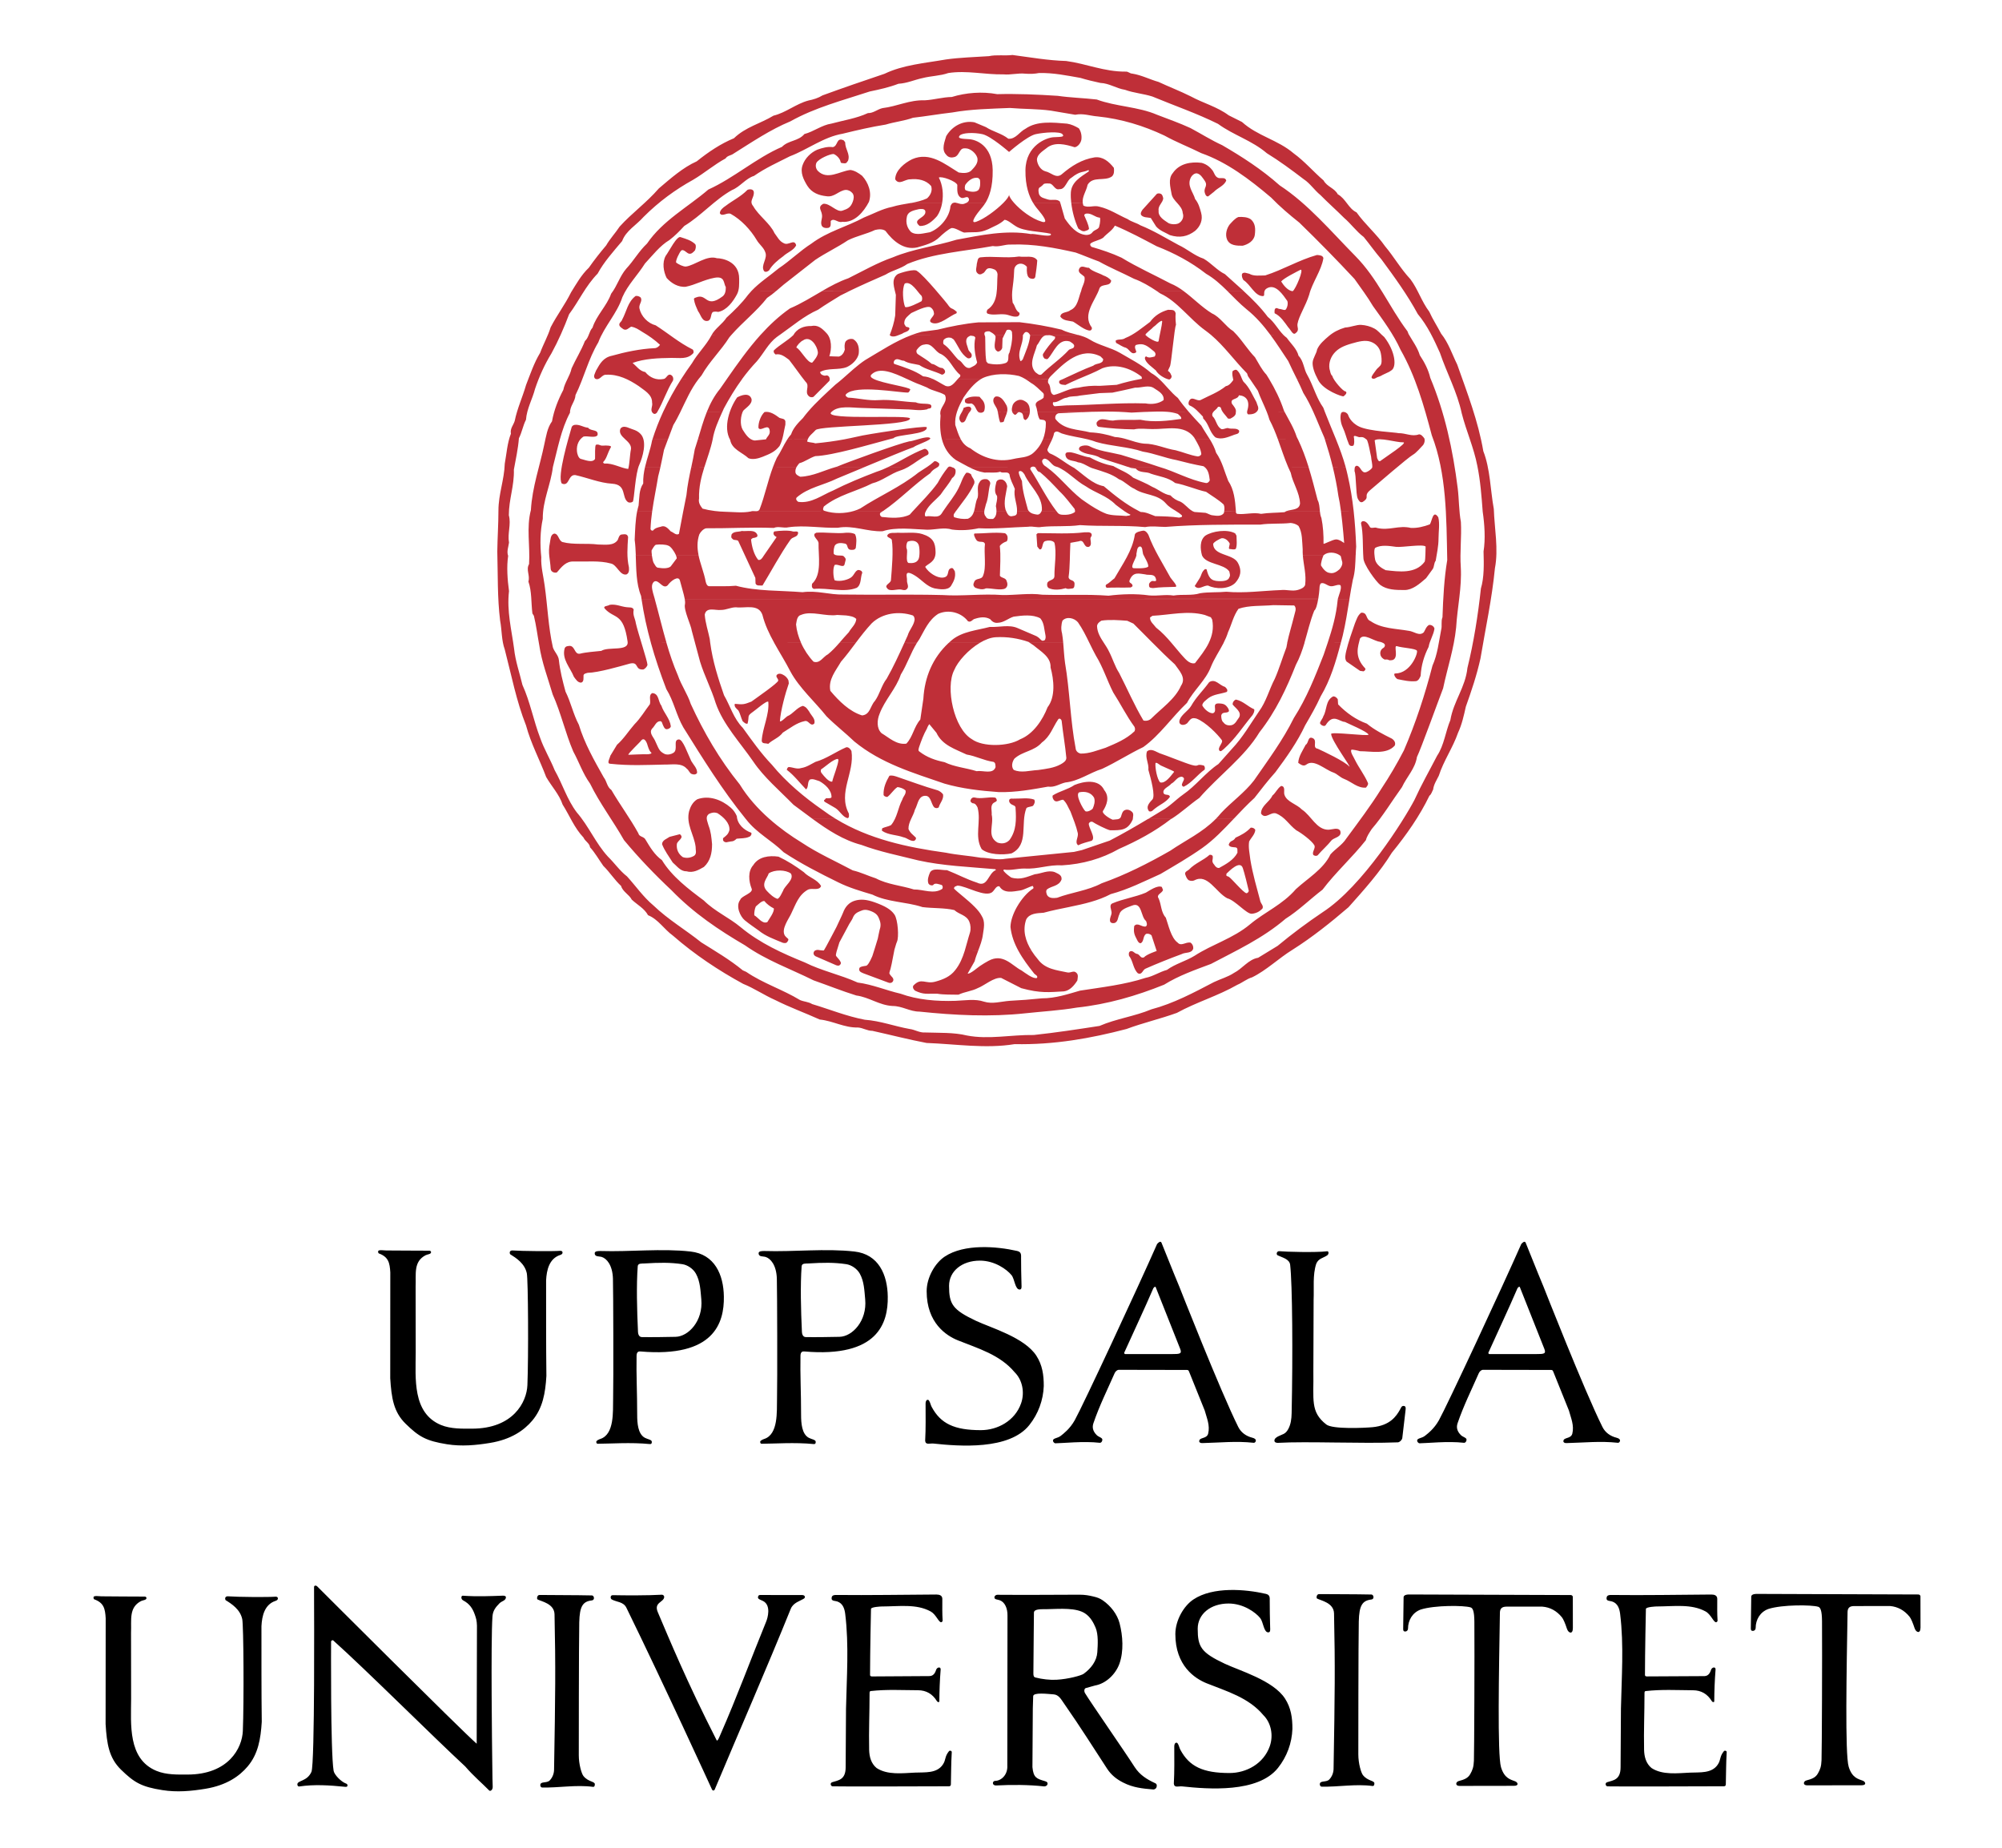 <svg enable-background="new -4.25 -2.5 91 84" height="84" viewBox="-4.25 -2.5 91 84" width="91" xmlns="http://www.w3.org/2000/svg">
	<g clip-rule="evenodd" fill-rule="evenodd">
		<path d="m48.265 78.568c-.392-.18-.704-.377-.938-.734-.448-.703-2-2.934-2.263-3.371-.035-.059-.044-.174.03-.219l.427-.119c.505-.088.944-.52 1.113-.994.2-.566.155-1.262.006-1.838-.104-.402-.399-.787-.76-1.037-.133-.092-.251-.137-.431-.178-.194-.047-.377-.082-.634-.082-1.302.004-2.442.014-3.734.004-.062-.002-.137.057-.13.125.01.1.139.082.252.127.222.086.347.363.342.691l-.008 6.813c.027.438-.287.703-.553.703-.131 0-.161.223.061.209.691-.039 1.48-.033 2.167.043.06.006.156-.041.156-.129 0-.051-.03-.082-.118-.109-.376-.111-.526-.152-.571-.639l.017-2.662c0-.053.017-.5.017-.559 0-.189.661-.105.929-.086.229.016.337.219.454.387.826 1.186 1.316 1.984 1.977 2.992.191.291.431.479.731.631.445.227.86.271 1.372.314.044.004.113-.039.132-.076.028-.058.048-.164-.043-.207zm-4.492-4.705c-.304.016-.656-.025-.953-.102-.083-.02-.099-.08-.098-.195.008-1.369.025-2.539.025-2.752 0-.188.374-.154.583-.16.641-.016 1.339-.072 1.741.193.254.166.39.439.478.646.131.314.102.775.079 1.119-.024.389-.282.736-.621.98-.101.076-.697.242-1.234.271zm8.899-11.004c-.285-.072-.512-.238-.637-.488-.816-1.635-2.678-6.375-2.678-6.375-.313-.748-.688-1.705-.801-1.975-.043-.146-.153-.027-.21.031-.863 1.959-3.387 7.377-3.744 8.012-.225.4-.51.609-.631.707-.154.123-.358.102-.359.221-.001.051.058.121.111.121.295 0 1.294-.107 2.011-.023.078.008.123-.074.123-.143 0-.09-.167-.117-.255-.205-.186-.184-.212-.365-.15-.545.275-.805.633-1.518.96-2.264.035-.08.109-.16.197-.16l3.096.006c.066 0 .075.037.096.082l.71 1.764c.09.334.248.674.155 1.051-.068.25-.406.15-.406.346 0 .053.058.084.137.082.823-.02 1.54-.1 2.333-.014.065.006.104-.051.104-.104-.001-.066-.071-.103-.162-.127zm-3.659-3.802h-2.125c-.046-.016-.046-.068-.021-.098.434-.965.89-1.924 1.308-2.896.023-.031.086-.102.107-.047.17.43 1.038 2.617 1.11 2.797.094.236-.01.244-.379.244zm20.212 3.802c-.284-.072-.512-.238-.636-.488-.817-1.635-2.678-6.375-2.678-6.375-.314-.748-.688-1.705-.802-1.975-.042-.146-.152-.027-.209.031-.863 1.959-3.388 7.377-3.744 8.012-.225.4-.51.609-.632.707-.153.123-.358.102-.359.221 0 .051.059.121.112.121.295 0 1.293-.107 2.01-.023.078.008.124-.074.124-.143 0-.09-.167-.117-.256-.205-.185-.184-.212-.365-.15-.545.276-.805.634-1.518.96-2.264.035-.08.11-.16.197-.16l3.096.006c.067 0 .075.037.097.082l.71 1.764c.09.334.247.674.154 1.051-.068.25-.406.15-.406.346 0 .053.058.084.137.082.824-.02 1.54-.1 2.334-.014.064.006.104-.051.104-.104-.001-.066-.073-.103-.163-.127zm-3.659-3.802h-2.125c-.046-.016-.046-.068-.021-.098.433-.965.89-1.924 1.307-2.896.024-.031.086-.102.108-.047.169.43 1.038 2.617 1.11 2.797.094.236-.009.244-.379.244zm-23.584-4.688c.204.047.181.18.181.336 0 .412.006.707.019 1.191.002.096.021.227-.084.227-.21 0-.223-.471-.368-.652-.211-.262-.765-.662-1.439-.662-.815 0-1.402.48-1.402 1.146 0 .83.155 1.086 1.227 1.592.673.316 2.205.754 2.742 1.586.272.42.338.871.336 1.379-.024.641-.249 1.26-.657 1.773-.911 1.146-3.19.965-4.357.84-.158-.018-.356.08-.377-.125.032-.58.019-1.113.019-1.688 0-.162.086-.209.146-.154.068.092.077.199.128.295.409.77 1.035 1.063 2.238 1.063.76 0 1.55-.422 1.83-1.221.17-.486.063-1.059-.29-1.408-.67-.803-1.669-1.086-2.581-1.453-.532-.213-1.422-.793-1.422-2.234 0-.629.385-1.287.824-1.576.888-.589 2.359-.466 3.287-.255zm14.097.014c.067-.008.088.125-.004.188-.188.127-.396.135-.497.383-.167.514-.094 1.096-.118 1.625l-.012 3.273c.024 1.264-.155 1.83.591 2.408.285.221 1.726.156 2.101.121.797-.076 1.08-.502 1.248-.801.038-.066.065-.166.152-.166.117 0 .112.088.097.211-.052.414-.108.945-.147 1.256-.022.092-.121.186-.205.189-1.638.066-4.136-.053-5.443.023-.063.004-.164-.014-.164-.102 0-.09.084-.146.166-.191.186-.1.331-.088.462-.332.118-.217.15-.459.155-.725.057-2.686.034-5.857-.067-6.742-.03-.266-.354-.33-.565-.432-.088-.043-.043-.201.075-.189.278.028 1.66.067 2.175.003zm-38.661 22.387.012-5.365c-.007-.238-.039-.334-.097-.502-.1-.287-.242-.496-.531-.648-.112-.059-.095-.219-.016-.213.656.045 1.231.02 1.829-.002.068 0 .132.021.132.068 0 .162-.182.168-.292.279-.174.178-.301.33-.32.604-.081 1.131-.013 6.316-.013 6.316.013.51.004.895.024 1.418.006.152-.112.221-.159.172-.322-.33-.706-.646-1.091-1.094-1.431-1.322-4.535-4.42-5.998-5.727-.035-.031-.098.014-.098.045 0 0-.03 5.031.115 5.881.032.184.341.494.547.572.035.014.08.027.084.088.003.045-.021.078-.107.068-.71-.072-1.41-.117-2.083-.016-.068.008-.089-.051-.089-.096 0-.186.444-.125.64-.568.158-.357.12-7.604.12-7.604l-.001-.799c0-.074.086-.08.133-.039 0 .001 6.596 6.591 7.259 7.162zm49.733-6.758c.039 0 .076.031.091.07l.002 1.434c0 .297-.202.236-.27.027-.075-.234-.162-.438-.228-.52-.238-.295-.542-.457-.888-.484h-1.628c-.21 0-.298.086-.302.273-.043 2.598-.119 6.463.05 7.027.159.529.458.563.649.643.118.049.178.203-.06.203-.631 0-2.476.004-2.476.004-.205 0-.177-.184-.035-.221.232-.063.412-.121.522-.314.104-.184.156-.314.168-.613.015-.4.033-4.818.021-6.318-.004-.486-.073-.621-.172-.65-.298-.094-1.631-.105-2.267.098-.371.135-.577.486-.577.865 0 .072-.05.133-.129.133-.056 0-.091-.02-.091-.109l.019-1.443c0-.074.071-.131.257-.131zm-28.568.177c0 .391-.007.631.014.986.002.031-.034.072-.071.072-.112 0-.232-.357-.471-.488-.648-.355-1.416-.23-2.242-.227 0 0-.464.016-.472.109-.002.033-.043 1.996-.043 3.01 0 .027.027.061.085.061.124-.002 2.625-.016 2.625-.016.215-.008.272-.227.296-.291.046-.123.213-.141.203-.008-.04.498-.057.975-.059 1.451 0 .035-.068.055-.117-.023-.191-.309-.469-.484-.856-.486-.749-.002-1.411-.045-2.147.037-.048.006-.052.047-.052.109 0 .916-.038 1.645-.019 2.566.008.314.089.619.338.824.498.328 1.178.234 1.745.209.457-.02.987.045 1.265-.363.155-.229.071-.35.28-.611.031-.041.13-.025.127.045-.034.623-.022.775-.04 1.467-.002.096-.102.084-.102.084s-5.066.018-5.277.002c-.081-.006-.133-.15-.014-.188.282-.09.613-.107.61-.686l.016-2.654c.029-1.406.14-2.887-.037-4.316-.029-.229-.104-.477-.369-.563-.083-.027-.249-.014-.249-.129s.047-.166.219-.164c1.513.016 3.041-.012 4.545-.02.144.002.269.043.269.201zm-6.369-.177c.126 0 .163.109.074.164-.172.107-.477.182-.591.455-1.127 2.783-2.302 5.465-3.461 8.225-.014.041-.092.076-.129-.018 0 0-2.205-4.82-3.885-8.25-.137-.279-.444-.252-.663-.375-.04-.021-.055-.07-.05-.113.002-.02.011-.086.114-.082.54.012 1.591.016 2.211-.021.051-.002.117.043.105.121-.033.225-.477.232-.289.672.512 1.201 1.31 3.146 2.671 5.816.045.09.13-.148.182-.266.739-1.68 1.38-3.426 2.075-5.125.063-.152.236-.732-.14-.93-.084-.045-.234-.084-.234-.158 0-.051.015-.117.1-.117.679 0 1.222.002 1.91.002zm-9.56.017c.103.002.147.209-.001.227-.409.045-.557.262-.573.998-.02.902-.021 6.039-.021 6.039 0 .42.127.842.212.947.22.273.517.238.517.371 0 .047-.008.129-.083.121-.771-.104-1.564.049-2.313.029-.063-.002-.083-.074-.083-.105 0-.191.291-.076.429-.217.13-.135.194-.316.197-.484.058-3.424.074-4.639.021-7.068-.011-.484-.595-.584-.769-.674-.047-.025-.029-.207.091-.205.797.01 1.576.004 2.376.021zm-1.44-15.666c.098 0 .106.055.106.084 0 .053-.046.086-.104.104-.505.164-.62.691-.643 1.154.001 1.375-.004 2.926.013 4.348-.046.768-.162 1.461-.644 2.031-.373.441-.957.854-1.915 1.012-.65.107-1.296.166-1.957.061-.954-.152-1.28-.344-1.88-.93-.547-.535-.646-1.162-.702-2.072l.003-4.813c-.025-.432-.082-.701-.526-.863-.024-.014-.035-.084-.024-.105.03-.066.241-.031.363-.027.673.008 1.277.004 1.965.01.032 0 .075.023.075.068 0 .096-.16.092-.249.139-.562.295-.427.854-.453 1.439l.004 2.992c-.004 1.164-.158 2.74 1.145 3.285.456.189.993.168 1.411.168 1.874 0 2.49-1.205 2.521-1.98.053-1.305.035-4.791-.027-5.084-.095-.445-.476-.691-.756-.865-.045-.076-.019-.182.113-.172.414.03 1.822.044 2.161.016zm5.923.032c-1.317-.148-2.752.02-4.09-.023-.105 0-.265 0-.265.102 0 .174.203.129.325.17.211.068.484.355.504.982.016.5.027 4.67.008 5.48-.013.553.065 1.598-.58 1.809-.07.023-.185.076-.185.129 0 .055.019.09.069.09.53 0 1.519-.072 2.359.014.083.008.099-.037.095-.111-.005-.088-.197-.109-.318-.176-.313-.172-.346-.666-.346-1.037 0-1.02-.045-1.83-.028-2.691.004-.178.088-.203.175-.195 3.348.289 3.811-1.295 3.793-2.494-.014-.991-.414-1.926-1.516-2.049zm-.68 3.878c-.306.006-1.1.021-1.534.012-.139-.004-.169-.156-.173-.232-.047-1.008-.076-2.135-.012-2.988.011-.146.188-.119.303-.127.674-.041 1.17-.051 1.729.033.227.035.484.201.611.428.197.354.209.764.247 1.172.088.976-.586 1.691-1.171 1.702zm8.13-3.878c-1.317-.148-2.752.02-4.09-.023-.105 0-.265 0-.265.102 0 .174.203.129.325.17.211.068.484.355.504.982.016.5.027 4.67.008 5.48-.013.553.065 1.598-.579 1.809-.07.023-.186.076-.186.129 0 .055.019.09.069.09.53 0 1.519-.072 2.359.014.083.008.099-.037.095-.111-.005-.088-.197-.109-.318-.176-.313-.172-.346-.666-.346-1.037 0-1.02-.045-1.83-.028-2.691.004-.178.088-.203.175-.195 3.348.289 3.811-1.295 3.793-2.494-.014-.991-.414-1.926-1.516-2.049zm-.679 3.878c-.306.006-1.1.021-1.534.012-.139-.004-.169-.156-.173-.232-.047-1.008-.076-2.135-.013-2.988.011-.146.188-.119.303-.127.674-.041 1.17-.051 1.729.033.227.035.484.201.611.428.197.354.208.764.246 1.172.09.976-.584 1.691-1.169 1.702zm-25.632 11.813c.098 0 .106.055.105.086 0 .051-.046.084-.104.104-.505.164-.62.691-.643 1.152.001 1.377-.004 2.926.014 4.348-.047.77-.162 1.463-.644 2.031-.373.441-.957.854-1.915 1.012-.65.107-1.296.166-1.957.061-.954-.15-1.28-.344-1.88-.928-.547-.535-.646-1.162-.702-2.074l.004-4.811c-.025-.434-.082-.703-.526-.863-.024-.014-.034-.084-.024-.107.03-.064.241-.031.364-.027.672.01 1.276.006 1.965.012.031 0 .075.023.075.068 0 .094-.16.092-.249.137-.562.295-.427.855-.453 1.439l.004 2.994c-.004 1.164-.158 2.74 1.146 3.283.456.191.993.17 1.411.17 1.875 0 2.49-1.207 2.521-1.982.053-1.305.036-4.789-.027-5.084-.094-.443-.476-.689-.756-.863-.045-.078-.019-.184.113-.174.41.032 1.819.045 2.158.016zm45.008-.129c.204.045.181.178.181.334 0 .412.006.707.019 1.193.003.094.021.225-.085.225-.21 0-.223-.471-.367-.65-.211-.262-.765-.662-1.439-.662-.815 0-1.402.48-1.402 1.146 0 .828.155 1.084 1.228 1.59.673.318 2.204.756 2.741 1.586.271.42.338.871.336 1.379-.024.643-.248 1.26-.656 1.773-.911 1.148-3.189.965-4.356.84-.158-.018-.356.082-.378-.123.032-.58.02-1.113.02-1.689 0-.162.085-.207.146-.154.068.092.077.199.128.295.409.771 1.035 1.063 2.237 1.063.761 0 1.551-.42 1.831-1.221.17-.486.063-1.059-.29-1.408-.671-.803-1.67-1.086-2.581-1.451-.532-.215-1.422-.793-1.422-2.236 0-.627.385-1.287.824-1.576.886-.59 2.357-.467 3.285-.254zm4.804.031c.102.002.146.211-.002.227-.409.047-.557.264-.573 1-.02.902-.021 6.037-.021 6.037 0 .42.126.842.212.949.22.273.517.238.518.371 0 .045-.009.129-.084.121-.771-.104-1.564.049-2.313.029-.063-.002-.084-.074-.084-.105 0-.191.291-.076.429-.219.13-.133.194-.316.197-.484.058-3.424.074-4.639.021-7.066-.011-.486-.595-.584-.769-.676-.047-.023-.029-.205.091-.203.799.008 1.577.002 2.378.019zm15.719.2c0 .391-.008.631.014.986.002.033-.034.074-.071.074-.112 0-.232-.359-.472-.49-.647-.354-1.415-.23-2.241-.227 0 0-.465.016-.473.111-.002.033-.043 1.994-.043 3.008 0 .029.026.063.085.061.124 0 2.625-.014 2.625-.014.215-.008.271-.227.297-.293.046-.123.212-.139.202-.008-.039.5-.057.975-.059 1.451 0 .035-.068.057-.117-.021-.19-.309-.469-.486-.855-.486-.749-.004-1.411-.045-2.147.037-.048.004-.052.047-.052.107 0 .916-.037 1.645-.019 2.566.008.316.089.621.339.826.498.326 1.178.234 1.744.209.457-.021.987.045 1.265-.363.155-.23.071-.352.28-.613.031-.039.131-.025.127.045-.033.623-.022.777-.04 1.467-.002.098-.102.084-.102.084s-5.065.018-5.277.004c-.081-.006-.133-.15-.014-.189.282-.09.612-.105.61-.686l.016-2.654c.028-1.404.14-2.887-.037-4.314-.028-.23-.104-.479-.369-.563-.082-.029-.248-.014-.248-.129 0-.117.047-.168.219-.166 1.514.018 3.041-.01 4.546-.02.141 0 .267.041.267.2zm9.146-.202c.038 0 .076.031.09.07l.003 1.434c0 .295-.202.234-.27.025-.076-.232-.162-.438-.228-.518-.238-.295-.542-.457-.888-.486l-1.628.002c-.21-.002-.299.086-.302.273-.043 2.598-.12 6.461.05 7.027.159.529.457.563.649.641.118.049.178.205-.06.205-.632 0-2.476.004-2.476.004-.205 0-.177-.186-.035-.223.232-.063.412-.119.522-.314.104-.182.156-.313.167-.611.016-.4.033-4.82.022-6.318-.004-.486-.074-.621-.172-.652-.298-.092-1.632-.104-2.268.1-.371.135-.576.484-.576.863 0 .074-.051.133-.129.133-.057 0-.091-.02-.091-.107l.019-1.445c0-.074.071-.129.257-.129z"/>
		<path d="m32.285 37.147c-.363-.272-.748-.514-1.148-.703-.438-.061-.906 0-1.148.385-.256.287-.204.74-.075 1.065.098.204-.47.335-.515.509-.226.286 0 .766.205.934.219.18.417.309.627.461.333.271.718.4 1.095.559.053.016.156.035.205-.031.126-.172.012-.131-.108-.297-.174-.295.183-.758.289-.992.21-.431.332-.855.771-1.097.189-.083.499.068.589-.159-.175-.309-.545-.377-.787-.634zm-1.655 2.27c-.225.108-.419-.21-.594-.308-.009-.118.019-.293.069-.4.083-.067.292-.29.399-.24.091.125.277.26.419.327.033.165-.219.489-.293.621zm.717-1.427c-.05.083-.15.34-.258.373-.174-.058-.339-.208-.481-.361-.295-.317.033-.597.083-.796.265-.183.776-.169 1.008.005.167.275-.285.555-.352.779zm7.62-14.655c-.204.076-.02.393-.362.423-.272.023-.651-.225-.802-.489.12-.148.482-.212.473-.675-.007-.412-.107-.659-.601-.815-.34-.106-.748-.038-1.126-.061-.144.023-.368-.034-.459.103-.052.113.127.114.195.213.083.499.001 1.335-.037 1.833 0 .151-.319.219-.176.37.105.181.452.033.625.063.091.015.166.053.25 0 .159-.113.014-.272.03-.431.014-.141-.164-.531.375-.195.298.186.528.491.876.574.211.037.596.109.747-.109.128-.212.229-.403.176-.667-.053-.081-.079-.182-.184-.137zm-1.466-.413c-.081.172-.28.189-.453.172-.154-.073-.02-.525-.083-.644-.037-.09-.015-.243.039-.325.163-.064.411-.074.5.134.055.137.061.535-.003.663zm-.059-13.096c-.106-.128-.76.075-.888.136-.325.227-.144.642-.083.944l-.03.937c-.046.31-.137.605-.25.892.15.15.386-.004.566-.064.114-.09.294-.08.332-.23-.007-.083-.106-.061-.159-.091-.037-.061-.09-.106-.075-.188.007-.197.182-.31.316-.431.151-.062.722-.372.888-.251.09.068.135.149.143.255.045.151-.372.363-.052.455.318.092.767-.327 1.077-.449l.015-.06c-.272-.249-.224-.058-.435-.368.002-.001-1.055-1.298-1.365-1.487zm.197 1.366c-.099.053-.645.342-.751.258-.09-.227-.148-.811-.012-1.061.301-.136.596.417.763.561.038.069.038.181 0 .242zm-3.11 1.725c-.128-.03-.257.007-.34.106-.061.105-.053.249-.038.37-.037.136-.121.279-.272.317-.136 0-.431-.016-.431-.016.109-.321.123-.807-.15-1.071-.197-.208-.378-.363-.673-.302-.332-.008-.649.113-.815.415-.257.249-.617.44-.874.682-.053.075.016.159.068.197.249-.053.431.113.612.241.234.295.514.709.755 1.004.211.189-.075.461.145.651.052.053.151.061.211.03l.723-.727c.053-.128-.038-.3-.198-.233-.093-.01-.203-.046-.226-.167.348-.204.839-.076 1.217-.227.234-.106.476-.333.537-.588.035-.251-.002-.538-.251-.682zm-1.864 1.072c-.234 0-.514-.599-.717-.688.015-.091.208-.289.291-.319.354-.255.655.253.686.517.029.157-.176.403-.26.49zm6.936 26.738.609.001c-.059.155-.118.31-.159.473l-.316.558c.106.037.47-.288.553-.34.15-.1.243-.158.394-.24.665-.363 1.07.222 1.5.438.15.098.522.4.703.342.061-.105-.091-.145-.137-.213-.245-.31-.502-.646-.705-1.018l.6.002c.084.133.179.258.278.373.333.461.861.498 1.344.604.151.037.295-.113.416.022.098.083.053.242.038.348-.145.227-.34.459-.612.492-.664.035-1.053.096-1.936-.146l-.912-.465c-.333-.039-.771.352-1.058.459-.273.143-.598.166-.885.303-.317-.008-.664.006-.966-.045-.477-.01-.604.053-1.005-.137-.068-.053-.121-.137-.083-.227.378-.4.544-.047 1.02-.189.324-.09.657-.219.883-.514.215-.266.338-.569.436-.881zm-1.955-2c.011.003.021.007.033.01.468.06 1.005.03 1.45.136.219.204.554.221.681.529.061.146.076.34.029.498-.088.271-.153.553-.238.826h.609c.092-.242.186-.484.219-.751.038-.267.115-.579-.06-.843-.069-.133-.183-.27-.316-.405zm4.329 0c-.174.308-.291.64-.294.916.042.394.18.754.362 1.086l.6-.002c-.273-.428-.428-.936-.243-1.438.159-.273.491-.273.786-.295.389-.107.791-.185 1.192-.267zm-12.329-4h1.076c.464.411.97.773 1.471 1.079.74.492 1.541.847 2.319 1.262.362.083.695.25 1.05.362.529.281 1.156.325 1.729.506.431-.007.906.234 1.292-.03.03-.053.022-.144-.03-.174-.121-.03-.31-.121-.393.008-.083.03-.174-.008-.212-.083-.053-.167.008-.333.068-.477.113-.256.542-.108.776-.123.499.196.863.403 1.369.569.491.241.499-.438.861-.574l-.029-.038c-1.179-.105-2.388-.151-3.505-.4-.869-.219-1.753-.393-2.583-.704-.815-.212-1.529-.677-2.223-1.184h1.057c1.503.918 3.233 1.293 5.01 1.539.515.106 1.058.137 1.579.227.385.008.755.121 1.141.046l3.098-.31.362-.083 1.263-.431c.59-.307 1.172-.642 1.75-.989l1.049-.001c-.004.002-.009.005-.013.008-.74.574-1.541.998-2.364 1.36-.785.446-1.654.694-2.606.748-.589-.038-1.096.182-1.677.144-.333-.007-.642.105-.959.045l-.007.06c.098.121.219.212.348.303.423.128.722-.034 1.07-.147.302-.03.604-.204.907-.099.166.083.335.132.312.336-.12.317-.461.287-.664.453-.061.076-.023.181.008.257.09.151.286.144.452.122.665-.25 1.398-.325 2.025-.658 1.087-.385 2.115-.907 3.12-1.481.693-.474 1.457-.823 2.073-1.449h.81c-.455.482-.91.959-1.432 1.328-.613.431-1.255.801-1.896 1.179-.741.332-1.466.702-2.26.914-.572.303-1.215.447-1.859.579l-2.403.001c.199-.351.474-.669.743-.838.023-.038-.007-.083-.03-.114-.136.03-.424.19-.561.206-.317.045-.748.158-.951-.189-.143-.03-.212.159-.303.242-.294.31-1.226-.273-1.603-.273-.09.038-.15.037-.158.135.176.183.614.5.939.83h-2.406c-.725-.231-1.557-.213-2.241-.556-.53-.159-1.051-.31-1.541-.552-.847-.416-1.692-.846-2.494-1.375-.543-.536-1.224-.868-1.707-1.496-.005-.005-.011-.012-.017-.02zm-4.31-8c.198.713.437 1.41.701 2.099.339.544.454 1.187.771 1.738.887 1.42 1.759 2.833 2.838 4.164h1.076c-.523-.463-.994-.989-1.346-1.565-.929-1.147-1.639-2.379-2.229-3.663-.143-.446-.43-.846-.582-1.292-.208-.478-.374-.975-.52-1.479zm2.006 0 .229.853c.197.642.514 1.24.71 1.882.34.981 1.11 1.79 1.708 2.658.483.718 1.201 1.322 1.828 1.964.29.212.577.432.868.644h1.057c-.203-.123-.401-.257-.595-.401-.831-.574-1.662-1.269-2.312-2.062-.499-.521-.907-1.103-1.322-1.677-.423-.431-.567-.99-.853-1.481-.268-.768-.516-1.548-.627-2.38zm3.6 0c.241.437.512.861.739 1.306.4.74 1.109 1.367 1.639 2.032.408.408.868.763 1.268 1.148 1.217.997 2.667 1.42 4.095 1.912.786.227 1.617.324 2.47.385.785.016 1.51-.121 2.236-.249.303.045.521-.128.786-.189.611-.061 1.095-.438 1.67-.619.634-.295 1.237-.688 1.872-.99.757-.544 1.3-1.359 1.987-2.01.303-.573.86-1.034 1.087-1.638.153-.38.392-.724.578-1.087h-.674c-.161.328-.401.625-.628.92-.273.061-.462-.227-.636-.407-.147-.169-.287-.343-.432-.513h-.854c.328.332.658.657 1.007.974.189.279.536.604.279.974-.265.605-.883 1.02-1.358 1.496-.093.083-.22.114-.348.083-.417-.695-.734-1.442-1.104-2.16-.197-.303-.295-.658-.461-.975-.064-.136-.149-.264-.232-.392h-.659c.095.195.189.39.295.581.326.528.506 1.118.786 1.669.332.514.596 1.058.967 1.564.029.068.037.136 0 .204-.379.362-.853.552-1.315.748-.37.113-.732.272-1.141.264-.113-.03-.211-.113-.219-.242-.242-1.254-.264-2.613-.482-3.883-.041-.294-.055-.602-.082-.905h-1.511l.167.112c.326.279.792.522.769 1.005.151.551.234 1.33-.136 1.806-.219.566-.642 1.216-1.247 1.457-.544.333-1.7.362-2.198-.007-.814-.476-1.209-2.342-.801-3.135.169-.408.647-.93 1.159-1.237h-1.412c-.729.68-1.091 1.558-1.147 2.535l-.139.947c-.294.333-.335.786-.636 1.096-.446.061-.771-.264-1.126-.476-.234-.219-.204-.604-.091-.876.234-.635.755-1.148.967-1.791.288-.462.445-.971.729-1.433l-.571-.001c-.25.547-.499 1.096-.8 1.623-.242.31-.31.696-.537 1.013-.204.211-.211.626-.582.657-.567-.174-1.05-.65-1.442-1.118-.106-.514.249-.915.483-1.323.239-.276.454-.564.67-.853h-.746c-.161.184-.325.361-.513.513-.227.113-.363.438-.658.339-.228-.24-.424-.535-.566-.852zm23.319 0c-.014.068-.026.136-.038.204-.183.475-.325.967-.528 1.427-.258.491-.386 1.035-.727 1.496-.392.574-.731 1.171-1.223 1.692l-.612.687c-.574.378-1.034.997-1.609 1.39-.332.234-.611.544-.968.733-.203.125-.407.249-.612.372h1.049c.44-.272.837-.654 1.271-.953.877-1.012 2.056-1.858 2.733-2.984.742-.944 1.232-1.993 1.656-3.066.171-.317.289-.654.392-.997zm1.837 0c-.06.181-.122.362-.184.543-.385.982-.771 1.964-1.353 2.871-.491.997-1.169 1.912-1.813 2.841-.43.559-1.034.982-1.496 1.48-.076.094-.155.182-.237.265h.81c.309-.326.617-.654.946-.953.303-.392.613-.792.953-1.171.505-.68 1.004-1.382 1.351-2.13.25-.43.5-.86.704-1.314.446-.747.693-1.583.916-2.43zm-17.783 4.086c.265.574.874.747 1.373.989.423.068.786.272 1.216.333.105.037.091.151.098.241-.121.34-.567.136-.861.182-.483-.151-1.004-.189-1.458-.409-.409-.083-.801-.218-1.141-.483-.076-.044-.03-.136-.015-.204.098-.287.204-.574.355-.838.029-.098.108-.205.108-.205zm5.694-.521c.061.559.159 1.102.211 1.661 0 .144-.143.227-.248.288-.31.174-.673.212-1.036.265-.362.015-.771.151-1.11-.008-.121-.151-.068-.362.03-.506.377-.347.899-.333 1.254-.74.377-.272.491-.68.725-1.027.061-.121.174-.017.174.067zm-19.1-5.565c.101.684.247 1.349.428 1.999l.709.001c-.192-.661-.352-1.335-.535-1.998zm1.965 0c.016.094.022.175.011.238-.068.264.279.96.309 1.209l.148.552h.69c-.008-.062-.016-.122-.022-.183-.076-.37-.197-.718-.227-1.103.075-.363.475-.181.74-.211.242 0 .439-.121.68-.121.408.053 1.02-.173 1.201.34.114.453.313.87.539 1.278h1.221c-.121-.27-.203-.556-.23-.837.031-.166.039-.393.234-.438.461-.197 1.13.089 1.636.005l.408.023c.166.023.348.045.46.159-.015.242-.226.4-.34.604-.149.156-.289.323-.431.485h.746c.228-.303.459-.605.727-.892.483-.468 1.239-.567 1.873-.355.061.045.076.128.076.196-.038.264-.242.46-.317.718-.051.11-.101.221-.151.332l.571.001c.037-.058.075-.117.117-.175.234-.408.416-.868.854-1.147.469-.212 1.042-.068 1.353.339.144.068.204-.098.317-.113.235-.076.469-.106.687.015.091.113.204.189.355.166.272-.007.469-.204.718-.279.384-.053.861-.113 1.208.076.182.211.174.499.234.763.016.076.016.173-.037.234-.197.09-.147-.116-.477-.231 0 0-.536-.23-.748-.32-.385-.174-.846-.031-1.269-.054-.567.151-1.242.202-1.718.594-.052.043-.103.088-.151.133l1.412-.001c.246-.147.5-.246.73-.258.521-.03 1.027.053 1.487.212l.069.046h1.511c-.013-.148-.029-.295-.055-.439-.053-.181-.038-.407.022-.574.189-.204.536-.121.702.076.207.296.364.616.521.938h.659c-.153-.234-.302-.471-.312-.764.007-.113.105-.196.204-.25.377-.053.793-.022 1.17.007l.28.129c.298.294.585.587.874.878l.854-.002c-.211-.249-.433-.489-.7-.696-.105-.144-.287-.271-.272-.461l.112-.075c.793-.038 1.595-.25 2.373-.038l.278.106.061.105c.078.4-.002.745-.156 1.06l.674-.001c.08-.156.151-.316.202-.484.165-.355.24-.74.475-1.065.482-.167 1.057-.121 1.587-.167l.943.015c.144.128.021.341-.007.499-.098.402-.224.794-.31 1.203l.784-.001c.146-.492.259-.995.447-1.466.082-.059.142-.302.18-.534zm29.687 0c-.006.028-.01.052-.011.073-.064.678-.246 1.306-.452 1.927h.598c.029-.11.058-.221.087-.333.13-.545.216-1.107.308-1.666zm-31.915-2.001h.73c.02.146.055.316.088.367.06.083.105.227.226.219.174.03.434.042.547-.063l.255-.34c.033-.013.016-.089-.027-.183l1.032-.002c.083.411.255.809.329 1.215.022.083.054.204.159.211.386-.007.823.016 1.216-.022.944.256 2.017.211 3.029.294.658-.09 1.224.122 1.859.106 1.488.023 3.013-.015 4.494.023.899.061 1.813-.068 2.735 0 .604.008 1.239-.098 1.805-.015 1.013.031 2.024-.03 3.014.045.59-.075 1.254-.098 1.843-.014.379.037.741-.054 1.112.007.393-.067.839.015 1.208-.105.377-.061.815-.031 1.194-.068.814.075 1.646-.045 2.47-.076.272-.031.529.068.785-.008.121-.037.271-.091.324-.219.064-.48-.072-.906-.106-1.372l.96-.001c-.001.001-.002.002-.004.003-.052.068-.154.404-.124.487.092.144.219.317.401.332.172.038.316-.06.444-.173.083-.106.159-.242.1-.385l-.051-.207c-.021-.021-.046-.039-.072-.055h.75c-.016.389-.021.771-.129 1.131-.058.288-.106.58-.154.871l-.529.001c.045-.188.201-.503.116-.628-.116-.056-.289.069-.445.047-.16-.023-.304-.194-.444-.125-.062.076-.056.172-.062.265-.005.067-.022.25-.054.441h-28.796c-.041-.233-.145-.543-.217-.833-.063-.255-.417.009-.56.213-.227.204-.407-.297-.618-.168-.152.129-.084.355-.046.514.027.092.053.184.079.274l-.603-.001c-.006-.046-.013-.092-.02-.138-.227-.559-.218-1.217-.243-1.865zm.069-1.999.681-.001c-.038.271-.066.545-.077.826.015.053.061.083.113.068.083-.113.219-.144.348-.173.196-.091.339.083.46.211.128.045.242.196.371.113.067-.345.131-.694.198-1.044l1.408.001c.167.021.336.034.509.038.378.008.786.061 1.156-.015.092-.041.225.012.319-.024h3.038c.41.133.913.127 1.331 0l1.327-.001c-.043.029-.086.058-.13.086-.045.067-.008.151.06.188.416.046.915.083 1.276-.106.048-.055.098-.111.148-.167l.589.001c-.015.029-.029.06-.041.091-.008.053-.031.158.045.158.234-.053.551.114.71-.136.024-.039.048-.078.074-.115h.58c-.029.041-.058.082-.086.123-.03.045-.039.128.007.167.197.061.393.091.613.068.169-.07.244-.204.288-.357l.462.001c-.013.094-.002.186.073.264.054.128.219.099.325.099.119-.079.156-.22.155-.364l.437.002c.047.109.105.242.238.242.091-.023.212-.008.25-.122.006-.042.009-.082.01-.122l.528-.001c.096.123.248.149.39.169.106.006.167-.085.2-.167l.665-.001c.023.031.048.063.072.093.092.098.234.083.362.083.151-.007.288-.038.408-.121.009-.016.011-.034.01-.054h1.137c.094.048.19.092.289.13.281.091.604.068.906.099.061-.023.159 0 .189-.061-.102-.044-.197-.103-.291-.167l.662-.001c.032.017.064.032.097.048.243 0 .446.114.658.189.37.008.739.015 1.088.067.044-.022.166-.008.12-.105-.085-.079-.179-.14-.273-.198l.742-.001c.035.02.073.037.113.048l.498.038c.113.03.205.105.325.113.166.023.393.061.507-.105.005-.029.011-.06.015-.092l.529-.001c.002.029.004.057.006.086l.046.045c.369.045.726-.083 1.096 0 .332-.053.709-.045 1.065-.076.03-.022.065-.039.104-.054h1.5c.012.112.028.221.072.319.077.377.103.785.096 1.17.014.03.398-.18.556-.196.153-.017.382.165.382.165s-.058-.782-.147-1.458l.578-.001c.059.532.094 1.073.115 1.619-.011.127-.017.254-.021.38l-.75-.001c-.195-.126-.508-.15-.694.001l-.96.001c-.006-.083-.009-.167-.006-.254-.031-.37-.008-.763-.189-1.065-.099-.083-.226-.121-.354-.136-.453.053-.938.007-1.382.075-1.42 0-2.917-.007-4.314.105-.295 0-.627-.053-.921.008-.96-.09-1.995-.023-2.962-.09-.581.082-1.147.022-1.745.082-.211.046-.401-.045-.612-.007-.748.022-1.496.105-2.251.068-.377.082-.808.113-1.208.059-.362-.113-.748.008-1.125.008-.65-.022-1.42-.135-2.031.069-.703.03-1.331-.287-2.033-.159-.762.023-1.496-.128-2.244-.022-.226.053-.46-.061-.672.03-1.027-.038-2.063.023-3.074.016-.129.029-.25.158-.31.279-.108.322-.096.629-.035.932h-1.032c-.076-.167-.234-.392-.341-.421-.121-.06-.41-.064-.562-.042-.067.015-.161.195-.198.255-.006.035 0 .116.012.208l-.73.001c-.009-.231-.021-.461-.051-.685.02-.44.03-.897.115-1.316zm.355-2c-.055.241-.092.488-.083.755-.196.279-.173.649-.21.997-.024.081-.044.164-.061.248h.681c.074-.531.186-1.047.271-1.577.038-.14.071-.281.103-.423zm2.103 0c-.09.422-.18.843-.222 1.284-.049.237-.096.477-.142.717l1.408-.001c-.182-.022-.359-.057-.533-.104-.106-.136-.197-.272-.159-.46-.016-.518.101-.981.243-1.434zm3.714 0c-.236.632-.37 1.303-.612 1.934-.019.034-.044.054-.073.065l3.038.001c-.014-.004-.027-.009-.041-.014-.068-.045-.022-.137 0-.188.657-.529 1.473-.681 2.198-1.051.461-.113.833-.445 1.285-.588.126-.041.243-.096.354-.159h-.901c-.175.085-.355.16-.541.219-.672.257-1.337.528-1.979.854-.514.212-.982.597-1.58.514-.074-.046-.127-.122-.074-.197.528-.46 1.224-.559 1.828-.86.193-.078.7-.29 1.273-.529h-1.314c-.538.148-1.038.423-1.621.445-.083-.038-.204-.09-.22-.196-.012-.099.011-.177.051-.248zm7.004 0c-.115.078-.244.158-.394.256-.831.666-1.774 1.059-2.644 1.632-.088.044-.183.081-.283.112h1.327c.74-.503 1.4-1.2 2.136-1.713.125-.184.271-.225.351-.288zm.972 0c-.011.008-.022.018-.033.031-.174.219-.328.451-.457.694-.32.447-.741.858-1.122 1.277l.589-.002c.151-.293.435-.486.668-.747.174-.264.368-.468.52-.748.105-.068.166-.188.158-.324 0-.091-.02-.071-.081-.139-.042-.009-.079-.027-.113-.042zm.914 0c.227.118.462.215.719.256.242-.014.499.031.717-.037.129.098.341-.046.423.121.03.242.158.438.242.658-.067.359.107.656.102 1.003h.528c-.012-.017-.022-.033-.033-.051-.113-.423-.249-.846-.272-1.307-.06-.144-.151-.279-.144-.431.106-.083.205.053.257.128.242.551.823.967.793 1.624-.003.011-.008.023-.013.035l.665.001c-.457-.604-.771-1.263-1.174-1.887-.021-.055.012-.093.054-.113zm3.004 0c.089.057.094.222.238.234.303.248.605.566.893.876.265.249.469.536.68.793.01.029.022.065.024.099l1.137-.002c-.294-.15-.569-.341-.844-.535-.567-.441-1.012-1.047-1.593-1.463zm1.023 0c.479.188.836.63 1.294.876.444.31.966.43 1.368.845.126.092.25.192.38.28l.662-.001c-.572-.292-1.08-.695-1.588-1.124-.521-.098-.907-.521-1.345-.831-.026-.014-.053-.028-.079-.043zm1.459 0c.073.035.146.066.219.083.393.128.786.226 1.128.476.255.09.452.332.709.438.445.302 1.042.219 1.428.665.132.155.294.244.451.339l.742-.001c-.193-.11-.332-.319-.536-.421-.166-.053-.332-.151-.453-.287-.31-.046-.545-.272-.824-.386-.278-.166-.581-.28-.868-.416-.253-.231-.558-.333-.836-.491zm1.765 0c.041.016.082.03.123.045l.227.03c.175.219.477.121.688.234.379.129.785.167 1.103.423.492.091.931.295 1.405.4.265.189.56.355.795.575.044.079.043.192.029.292l.529.001c-.036-.487-.083-.974-.349-1.366-.084-.208-.152-.423-.23-.634h-.849c.19.149.213.387.241.611-.038.075-.105.144-.205.114-.738-.142-1.374-.52-2.087-.725zm7.271 0c.038.089.078.177.12.264.098.483.4.884.423 1.398-.032.305-.366.258-.599.34l1.5-.001c-.018-.173-.023-.35-.102-.497-.131-.503-.258-1.008-.412-1.502zm2.031 0c.105.433.193.872.256 1.321.042.178.081.42.115.679h.578c-.062-.55-.147-1.089-.27-1.615-.028-.129-.06-.257-.095-.384zm-17.122 2c.283-.393.606-.768.805-1.199.105-.189-.091-.303-.121-.461-.061-.053-.136-.09-.22-.076-.174.204-.226.461-.347.688-.178.368-.465.698-.697 1.047zm1.283 0c.014-.103.057-.209.073-.301.121-.287.106-.634.197-.937.007-.091-.068-.173-.152-.204-.135-.016-.271.008-.332.136-.151.204-.03.477-.09.71-.093.173-.101.4-.157.595zm.99 0c-.009-.02-.018-.04-.026-.059-.098-.355.023-.718.076-1.058-.015-.129-.091-.272-.235-.311-.105-.015-.219.016-.257.113-.044.197-.121.461.031.635.023.174-.037.31-.053.461.016.067.026.143.027.218zm-16.075-3.25c-.006.018-.012.037-.018.056-.076.409-.224.791-.318 1.196l.7-.001c.058-.259.108-.521.162-.778l.177-.472h-.703zm2.065 0c-.045.151-.091.301-.141.449-.044.271-.1.537-.156.802l.596-.001c.131-.414.283-.82.374-1.251zm4.064 0c-.176.271-.293.566-.474.834-.064.136-.122.275-.174.416h1.071c.034-.058.078-.112.123-.167.256-.068.469-.241.726-.324.797-.027 2.458-.526 3.345-.76l-2.042.001c-.423.077-.855.137-1.296.177-.122-.045-.264-.03-.378-.083.008-.034.018-.064.028-.092zm5.916 0c-.165.046-.314.092-.367.086-.477.098-2.842.959-3.28 1.148-.019.005-.038.01-.056.015h1.314c.878-.366 1.913-.795 2.22-.9.087-.081.564-.236.718-.349zm1.115 0c.098.37.292.7.638.939.191.101.379.213.573.312l2.865-.001c.017-.008.035-.013.052-.015.037-.004.065.002.087.017l.535-.001c-.016-.009-.031-.021-.047-.031-.083-.045-.151-.143-.151-.241.008-.052.054-.091.105-.106.197.008.303.258.47.341.038.011.075.023.111.038h.692c-.346-.194-.658-.472-1.031-.62-.067-.053-.144-.144-.083-.227.054-.139.129-.269.189-.404l-.417.001c-.092.228-.235.435-.44.614-.249.219-.589.196-.898.271-.733.174-1.413-.059-1.957-.483-.205-.085-.338-.231-.434-.401zm6.641 0c.128.032.252.069.373.116.682.197 1.442.212 2.116.438.528.083 1.005.288 1.532.385.402.106.81.204 1.225.279.016.01.031.021.046.032l.849-.001c-.084-.225-.18-.444-.32-.643-.062-.215-.165-.413-.281-.606l-.667-.001c.118.211.249.416.275.668-.023.068-.098.105-.167.105-.346-.053-.664-.196-.996-.279-.49-.076-.923-.302-1.436-.302-.271-.026-.515-.116-.764-.191zm8.632 0c.152.418.286.843.46 1.25h.931c-.134-.427-.288-.847-.48-1.25zm2.134 0c.132.412.254.828.357 1.252l.585-.002c-.118-.426-.271-.84-.436-1.25zm-18.938 1.25c.3-.171.558-.398.861-.539.155-.072-.014-.325-.141-.277-.566.212-1.076.557-1.622.817zm1.349 0c.044-.037.069-.08.057-.159-.099-.099-.215-.138-.264-.059-.087.079-.181.147-.286.218zm.609 0c-.045-.018-.086-.029-.129 0zm7.429 0c-.021-.013-.042-.025-.063-.038-.378-.077-.733-.205-1.065-.394-.31-.038-.573-.181-.876-.234-.099 0-.227-.022-.241.099.029.325.358.252.577.359.179.016.345.125.51.207zm2.026 0c-.009-.003-.018-.005-.027-.008-.566-.196-1.148-.363-1.723-.544-.491-.121-1.005-.166-1.45-.4-.121-.045-.279-.03-.386.023-.06.03-.091.114-.045.166.264.234.657.159.937.348.42.151.853.272 1.274.417zm-22.555-2.505c-.188.408-.352.825-.487 1.255h.704l.246-.654c.12-.195.224-.397.324-.601zm1.987 0c-.164.407-.282.833-.409 1.256l.672-.001c0-.005.001-.008.002-.012.074-.442.26-.842.438-1.243zm4.592 0c-.08.094-.155.188-.226.284-.219.219-.445.454-.537.74-.065.074-.123.152-.175.232l.929-.001c.073-.183.209-.255.36-.425.181-.211 4.212-.182 4.288-.514.135-.211-3.946.089-3.581-.296l.019-.019zm6.022 0c-.009.053-.008.109.008.17-.033.37-.025.744.064 1.084h.859c-.116-.205-.179-.444-.254-.655-.017-.214.017-.412.078-.6zm1.337 0c-.038.051-.081.097-.093.154-.083.113-.09.37-.294.325-.171-.166-.057-.323.033-.48zm.623 0c-.06.05-.141.051-.217.026-.01-.007-.02-.016-.028-.024zm1.074 0c-.033.15-.118.291-.151.441-.045.038-.106.038-.166.038-.062-.154-.073-.322-.107-.481zm1.035 0v.003c-.015.144-.068.295-.196.371-.181-.038-.03-.302-.241-.348-.166-.075-.166.227-.317.054-.023-.021-.04-.048-.05-.078zm.34 0c.021.12.042.24.107.343.098.03.271-.008.279.151 0 .272-.04.528-.135.761h.417c.041-.094.075-.19.091-.292.12-.158.265.008.385.031.374.119.778.166 1.16.261h1.785c-.182-.054-.365-.101-.566-.11-.354-.113-.725-.196-1.126-.211-.551-.144-1.2-.106-1.578-.612-.029-.121.03-.227.144-.257.507-.02.997-.048 1.485-.063zm3.728 0c.182.008.365.019.551.035l.582-.03c.063-.001.127-.002.191-.005zm2.157 0c.176.012.345.041.501.095.054.061.175.129.151.227-.574.083-1.261.167-1.858.038-.385.023-.748-.015-1.147.023-.288.083-.644-.212-.839.106-.016.075.015.181.105.196.514.068 1.05.106 1.594.113.265-.06.553-.014.831-.014.658.014 1.45-.228 1.904.384.016.03.031.06.049.089l.667-.001c-.129-.211-.272-.417-.392-.631-.193-.205-.388-.413-.571-.626zm4.541 0c.047.118.089.237.123.359.153.288.275.59.387.897l.91-.001c-.02-.039-.039-.079-.059-.118-.129-.404-.355-.766-.553-1.139zm2.116 0c.175.387.327.781.5 1.167.009.029.019.058.027.086l.507.001c-.168-.418-.347-.833-.509-1.254zm-19.294 1.255c.08-.022.153-.041.219-.057.113-.174 1.579-.156 1.503-.497-.022-.099-2.847.337-3.127.42-.21.048-.423.092-.637.132zm1.848 0c.018-.012.032-.025.04-.037-.032-.115-.33-.038-.588.036zm-11.284-2.75c-.309.485-.584.981-.822 1.495h.786c.249-.51.47-1.033.828-1.496zm2.077 0c-.105.15-.21.301-.313.449-.264.321-.45.675-.598 1.044l.704.001c.022-.051.045-.103.068-.154.248-.459.518-.909.833-1.339zm5.245 0c-.105.091-.21.179-.316.26-.418.386-.876.797-1.249 1.235h1.078c.314-.301.912-.184 1.357-.177l2.011.066c.352 0 .597.076.967 0 .075-.075.199.005.199-.144-.001-.182-.468-.056-.703-.176-.565-.023-1.123-.14-1.675-.102-.482.038-.937-.091-1.412-.113-.053-.03-.154-.086-.083-.159.429-.442 2.43-.056 2.815-.071.046-.016.079-.091.102-.137-.012-.111-1.248-.271-1.666-.482zm2.934 0c.211.099.417.195.602.26l.31.128c.249.159.559.182.816.34.145.297-.16.489-.205.766h.755c.074-.229.188-.442.301-.654.21-.309.474-.644.801-.841h-1.062c-.16.179-.312.413-.567.314-.193-.099-.378-.225-.577-.315zm5.373 0c.094.055.184.118.271.183.197.106.37.295.538.446.068.053.037.158.03.226-.114.128-.409.144-.349.37.036.085.053.177.068.268l2.448.001c.425-.012.849-.017 1.28 0h1.324c.275-.009.562-.023.833-.001l.995.001c-.176-.205-.343-.413-.494-.63-.319-.253-.558-.594-.853-.865l-.822.001c-.375.069-.744.157-1.104.268l-.768.046c-.334-.016-.668.014-.978.083-.408.022-.733.242-1.11.332-.228-.076-.099-.385-.257-.536-.021-.069-.011-.133.018-.191zm1.738 0c-.05.021-.1.042-.149.064-.045.022-.052.083-.029.128.068.083.174.068.272.083.198-.1.399-.188.603-.275zm8.48 0 .361.532c.116.328.278.639.406.963h.809c-.01-.02-.02-.038-.028-.056-.165-.502-.401-.981-.675-1.438zm2.136 0c.103.21.203.421.295.638.176.277.32.564.452.857h.525c-.024-.063-.049-.127-.072-.192-.284-.398-.418-.866-.632-1.302zm-15.221 1.495c.033-.06.063-.119.073-.178.091-.038.31-.128.348.038-.004.056-.033.1-.066.142zm.731 0c-.115-.111-.122-.312-.305-.382-.083.015-.195.022-.264-.031-.046-.038-.039-.121-.008-.166.181-.121.415-.129.643-.106l.09.106c.151.136.181.354.121.543-.01.014-.021.025-.032.035zm.896 0c-.008-.038-.017-.074-.028-.11-.061-.159-.235-.317-.159-.498.022-.038.06-.084.105-.091.249-.022.385.242.484.416.042.1.042.194.022.285zm.654 0c-.027-.074-.017-.167.005-.239.023-.151.159-.264.302-.302.143-.03.249.038.354.113.12.113.144.262.144.426zm4.556-.872c.348-.067.686-.151 1.033-.227.296.015.629-.151.877.037.196.128.452.265.416.529-.22.166-.545.204-.815.151-1.225-.038-2.396.075-3.605.09l-.535.038c-.076-.038-.091-.113-.068-.181.249.015.4-.189.635-.211.166-.083.385-.038.573-.091l.906-.113zm-18.217-2.623c-.004.009-.008.017-.012.025-.235.446-.627.815-.877 1.253-.172.238-.337.479-.493.724l.792-.002c.042-.056.086-.11.132-.162.347-.62.883-1.126 1.262-1.73.03-.037.062-.072.093-.108zm2.22 0c-.564.629-1.055 1.323-1.525 1.999l.692.001c.203-.277.425-.546.671-.805.31-.363.521-.816.906-1.103.044-.03.087-.06.13-.09zm6.881 0c-.747.277-1.421.73-2.111 1.135-.364.237-.707.567-1.05.865h1.425c-.122-.061-.174-.126-.105-.197.366-.37 1.014-.08 1.614.198l1.173-.001c-.136-.063-.279-.108-.435-.118-.393-.272-.846-.408-1.292-.559-.068-.022-.038-.098-.03-.136.121-.188.302-.007.453-.015.204.129.461.137.695.196.317.211.694.272 1.027.438.068 0 .122-.053.144-.106.016-.091-.052-.159-.121-.196-.189 0-.302-.174-.483-.189-.204-.181-.431-.302-.649-.454-.053-.052-.068-.15-.016-.204.076-.105.188-.211.325-.219.362-.099.483.339.763.431.409.218.529.68.876.951l-.008.076c-.036.029-.07.065-.104.103h1.062c.025-.016.05-.03.076-.043.476-.211 1.118-.211 1.639-.091.097.034.189.08.279.133h1.071c.021-.042.053-.082.088-.118.611-.604 1.359-1.359 2.267-.906l.122.121c.006.242-.312.174-.447.302-.463.171-.909.396-1.362.6l.696.001c.362-.153.729-.298 1.082-.487.619-.22 1.283 0 1.775.385 0 .03.029.068.008.099-.01.002-.02.003-.029.005l.822-.001c-.11-.103-.229-.194-.362-.268-.438-.386-.945-.635-1.429-.922-.438-.25-.938-.333-1.359-.597-.165-.104-.351-.164-.54-.214h-2.179c.003.005.005.011.007.017-.038.4-.204.74-.341 1.103-.045.03-.052.076-.105.068-.167-.431.137-.756.113-1.17.004-.005.008-.01.011-.016l-.495-.001c.006.289-.055.552-.127.81-.113.144.038.377-.174.468-.242.083-.543.075-.8.015l-.075-.083c-.061-.37-.038-.762-.053-1.125-.01-.027-.021-.055-.026-.083zm3.762 0c.017.022.031.044.042.07.008.218-.151.574.106.687.098-.007.174-.083.197-.166l.015-.431.08-.161h-.44zm9.838 0c.604.512 1.053 1.159 1.635 1.747l.044.129.085.125h.873c-.039-.064-.078-.129-.119-.193-.226-.242-.354-.521-.521-.793-.313-.327-.534-.686-.825-1.014zm2.699 0c.287.387.545.794.809 1.188.123.273.259.542.393.814l.568-.001c-.029-.06-.061-.119-.094-.178-.165-.271-.157-.626-.399-.876-.075-.31-.347-.551-.535-.816-.055-.04-.104-.083-.149-.129zm-13.733.659c-.038-.174-.182-.393-.022-.559.037-.03.083-.053.121-.068.083.015.181 0 .219.091-.083.37-.015.778.083 1.125-.045.136-.211.189-.325.25-.263.045-.317-.279-.528-.37-.234-.234-.393-.521-.672-.71-.031-.053-.016-.129 0-.188.09-.106.219-.129.347-.099l.113.075c.205.287.317.65.627.847.068.03.173 0 .188-.083.038-.145-.121-.198-.151-.311zm3.467.416c.045.015.105.045.15.007.28-.294.461-.944.998-.785.067.053.158.083.195.174.024.158-.143.143-.234.203-.385.424-.846.718-1.253 1.125-.114.054-.19-.052-.273-.104-.332-.371-.022-.847.068-1.224.151-.167.205-.484.492-.454.128-.023.227.03.339.067l-.015.091c-.204.219-.386.446-.536.687-.029.077.009.152.069.213zm-13.324-3.075c-.053.055-.104.113-.153.174-.294.393-.62.709-.982 1.042-.176.28-.518.488-.675.786l.897-.002c.514-.586 1.152-1.078 1.622-1.683.144-.094.283-.204.418-.318zm3.219 0c-.483.278-.958.578-1.468.793-.498.348-.938.761-1.341 1.208l.875-.001c.572-.402 1.118-.873 1.743-1.146.333-.234.681-.438 1.021-.65.137-.069.275-.137.414-.204zm15.197 0c.055.038.11.075.166.113.778.356 1.33 1.164 2.04 1.677.093.067.183.138.269.21h1.171c-.052-.058-.106-.116-.163-.172-.355-.219-.581-.635-.968-.808-.46-.281-.857-.698-1.296-1.02zm3.212 0c.285.281.563.576.874.831.426.339.773.743 1.088 1.168l.592.001c-.255-.253-.405-.578-.713-.821-.319-.427-.702-.809-1.101-1.177zm-11.035 2c-.008-.035-.009-.07.003-.104.053-.068.151-.061.219-.061.083.047.178.094.238.166l.439-.001.108-.217c.083-.045.219-.023.242.091.004.042.006.084.007.125l.495.001c.034-.051.064-.12.134-.134.084-.007.148.058.182.134h2.179c-.251-.068-.509-.12-.737-.24-.619-.15-1.262-.264-1.918-.34l-1.866.008c-.642.06-1.253.182-1.858.332l-.725.098c-.151.04-.298.086-.443.141zm-3.342-6h1.417c-.041.229-.121.439-.232.598-.211.234-.468.469-.793.446-.393-.324.34-.347.257-.687-.047-.106-.19-.084-.288-.076-.211.053-.514.091-.552.371-.052.249.016.491.197.671.249.167.589.046.854.008.476-.182.896-.697.934-1.181.031-.082.068-.126.11-.15l.187.001c.104.029.222.077.341.031.023-.009.048-.019.072-.032l.878-.001c-.076.122-.149.207-.201.269-.168.2-.551.701-.217.587.358-.122.909-.529 1.232-.855l.492-.001c.285.321.792.719 1.266.856.339.098.019-.316-.15-.516-.06-.07-.154-.179-.25-.34h1.235l.202.709c.241.347.528.71.967.747.12 0 .218-.029.294-.128.076-.106.296-.129.304-.265.045-.144.058-.37.029-.393-.221-.015-.362-.204-.598-.188-.045.007-.112.022-.112.083.083.203.188.392.218.611-.036.068-.097.068-.15.091-.128.061-.241-.03-.339-.106-.152-.329-.272-.747-.318-1.162h.522c.005.038.013.077.025.117.219.128.483-.023.725.053.469.106.861.378 1.292.566.182.129.394.167.574.28.604.242 1.156.582 1.729.892.394.181.732.491 1.148.627.341.196.62.536.968.702.28.255.567.507.848.763h-.74c-.298-.294-.604-.573-.962-.778-.695-.543-1.457-.944-2.25-1.253-.627-.332-1.247-.665-1.897-.937-.12.227-.362.355-.534.551-.176.122-.395.136-.568.257-.045.053-.007.121.045.159.469.136.922.287 1.36.491.718.438 1.48.778 2.222 1.171.21.084.404.203.592.34h-1.219c-.332-.221-.666-.422-1.028-.552-.529-.271-1.08-.498-1.594-.786-.355-.128-.703-.279-1.058-.407-.937-.212-1.897-.401-2.931-.363-.295-.016-.529.121-.839.068-1.307.242-2.682.317-3.882.815-.303.219-.68.287-.99.484-.547.24-1.094.48-1.633.74l-1.242-.001c.382-.221.769-.43 1.183-.573.672-.333 1.322-.71 2.024-.952.914-.385 1.941-.506 2.893-.801 1.096-.204 2.251-.453 3.392-.256.128-.039.788.148.9.034 0-.022 0-.045-.022-.052-.423-.099-1.206-.101-1.567-.335-.114-.06-.375-.296-.519-.296-.227.211-.47.289-.734.425-.446.197-.611.116-1.103.155-.15-.039-.4-.222-.567-.206-.128.03-.452.313-.542.404-.287.287-.665.37-1.021.476-.604.137-1.102-.286-1.443-.747-.121-.098-.325-.083-.476-.045-.4.189-.838.272-1.231.468-.484.325-1.005.566-1.488.892l-1.436 1.125c-.11.093-.222.191-.336.287h-1.127c.371-.392.827-.683 1.237-1.026.514-.341.975-.801 1.488-1.126.733-.551 1.602-.763 2.387-1.186.423-.166.824-.393 1.277-.483.275-.086.571-.126.862-.179zm1.416 0c.067-.379.029-.811-.15-1.155.121-.075.772.16.84.333 0 .219-.037.484.182.59.136.046.288-.136.348.053.011.097-.058.146-.131.181l.878-.001c.166-.269.342-.715.331-1.494-.018-1.134-.762-1.39-1.078-1.407s-.54-.027-.423-.162c.116-.135.649-.15 1.033-.066.384.083 1.212.809 1.212.809s.828-.726 1.212-.809 1.099-.133 1.215.001c.117.135-.088.121-.403.138-.316.017-1.262.362-1.279 1.495-.011.732.173 1.201.35 1.495h1.235l-.019-.063c-.149-.144-.369-.038-.55-.098-.144-.054-.341-.068-.402-.25-.022-.113-.057-.275.073-.32l.112-.094c.015-.068.171-.069.262-.061.212-.016.257.325.49.256.266.023.331-.411.527-.509.427-.342.523-.231.787-.359l.016.03v.03c-.378.257-.779.48-.817.949-.009.158-.002.324.017.49l.522-.002c-.033-.294.168-.546.222-.827.242-.408.771-.144 1.103-.377.114-.098.106-.271.091-.393-.227-.287-.498-.521-.876-.476-.574.09-1.049.385-1.496.771-.257.211-.49-.091-.74-.136-.219-.06-.363-.302-.385-.521 0-.242.256-.393.43-.529.363-.31.877-.173 1.286-.045.149-.023.271-.189.302-.333.029-.182-.009-.378-.114-.529-.166-.098-.34-.181-.536-.211-.643-.053-1.368-.137-1.889.233-.264.128-.446.483-.778.453-.316-.249-.694-.317-1.02-.529l-.521-.218c-.529-.098-1.02.181-1.284.628-.068.249-.234.611 0 .846.083.113.212.144.34.113.189-.022.234-.234.34-.347.076-.076.189-.061.288-.046.181.046.37.212.438.393.083.249-.113.446-.271.612-.144.129-.378.114-.566.083-.627-.378-1.308-.96-2.116-.605-.34.167-.771.507-.771.915.174.287.446-.008.673 0 .37-.038.725.03.959.302.075.211-.031.43-.189.566-.225.105-.473.162-.725.208h1.415zm.675 0c-.068-.018-.132-.028-.187.001zm2.105 0c.153-.155.256-.292.263-.372.006.081.092.217.229.371zm-1.728-.822c.129-.188.355-.377.597-.31l.069.076c.022.136.026.375-.08.48-.135.106-.389.071-.57-.004-.06-.06-.038-.173-.016-.242zm22.528 15.323c-.092-.492-.083-1.036-.144-1.527-.22-1.76-.589-3.452-1.247-5.023-.09-.378-.265-.71-.476-1.028-.106-.354-.332-.649-.513-.967l-.047-.121c-.845-1.125-1.353-2.395-2.378-3.43-1.081-1.095-2.146-2.364-3.43-3.203-.823-.732-1.707-1.299-2.614-1.828-.498-.227-.959-.521-1.443-.779-.491-.226-1.004-.408-1.518-.604-.854-.37-1.866-.37-2.742-.694-.591-.068-1.194-.083-1.774-.167-.923-.061-1.853-.099-2.751-.076-.687-.128-1.427-.068-2.062.128-.423.008-.809.128-1.225.151-.702-.023-1.269.279-1.925.355-.235.053-.416.234-.665.227-.522.242-1.096.325-1.655.477-.445.067-.8.362-1.231.475-.28.333-.726.28-1.02.583-1.17.505-2.183 1.413-3.346 1.94-.944.809-2.07 1.405-2.787 2.455-.371.348-.604.779-.944 1.141-.303.355-.408.778-.688 1.14-.196.552-.671.99-.846 1.542-.166.181-.158.438-.347.611-.167.431-.416.823-.604 1.239-.076.355-.31.634-.378.982-.233.445-.422.914-.513 1.428-.219.302-.265.672-.348 1.035-.204.998-.551 1.949-.612 2.999-.211.801-.03 1.617-.083 2.456-.151.256.053.513-.03.792.158.446.121.967.182 1.451l.067.106c.106.431.159.876.242 1.322.114.786.393 1.503.612 2.251.377.838.575 1.753.937 2.598.264.483.431.998.763 1.459.431.884 1.05 1.7 1.542 2.568.657.793 1.404 1.572 2.16 2.281 1.02 1.051 2.161 1.813 3.338 2.501.976.688 2.071 1.072 3.12 1.594.65.227 1.285.484 1.942.688.582.076 1.042.445 1.647.477.446 0 .785.256 1.224.256 1.579.166 3.218.25 4.812.076.779-.084 1.579-.129 2.334-.258 1.405-.15 2.713-.535 3.975-1.043.663-.414 1.405-.671 2.129-.943 1.157-.611 2.351-1.162 3.393-2.055.589-.37 1.104-.883 1.678-1.321.587-.778 1.352-1.466 1.971-2.251.045-.181.159-.339.265-.505.521-.604.914-1.269 1.374-1.904.212-.46.604-.847.68-1.367.189-.386.95-2.5 1.191-3.127.196-.937.493-1.791.592-2.766.054-.921.265-1.805.211-2.749-.047-.681.043-1.361.005-2.048zm-.837 4.335c-.076.181-.008.385-.061.574-.106.551-.166 1.118-.394 1.624-.341 1.322-.762 2.606-1.299 3.853-.31.597-.648 1.177-1.026 1.745-.483.778-1.05 1.526-1.595 2.266-.188.294-.491.46-.717.717-.318.672-1.036 1.087-1.571 1.579-.612.71-1.397 1.027-2.078 1.594-.771.648-1.714.906-2.529 1.436-.407.249-.869.361-1.255.642-.34.091-.626.295-.975.362-.942.309-1.971.424-2.975.58-.56.16-1.111.35-1.737.35-.484.051-.998.09-1.466.113-.386.029-.779.158-1.164.037-.4-.137-.861-.053-1.292-.037-.869.029-1.737-.047-2.5-.324-.658-.152-1.262-.416-1.95-.508-.777-.354-1.63-.527-2.401-.913-1.021-.415-2.033-.869-2.923-1.608-.529-.439-1.156-.704-1.669-1.209-.688-.513-1.45-1.087-1.903-1.835-.333-.234-.544-.596-.74-.921-.075-.166-.295-.121-.333-.302-.37-.672-.838-1.299-1.224-1.964-.204-.144-.204-.393-.347-.574-.438-.777-.876-1.548-1.133-2.395-.257-.483-.362-1.02-.605-1.503-.127-.468-.249-.937-.302-1.436-.022-.219-.204-.37-.271-.573-.211-.921-.241-1.881-.378-2.833-.053-.408-.174-.831-.151-1.269-.06-.581-.053-1.178.068-1.744-.008-.838.363-1.549.46-2.357.219-.838.371-1.707.778-2.47-.007-.302.235-.506.25-.801.385-.778.582-1.639 1.035-2.394.271-.725.854-1.314 1.095-2.054.242-.559.703-1.013 1.028-1.533.347-.37.68-.809 1.11-1.065.249-.188.476-.423.679-.643.763-.46 1.39-1.2 2.168-1.631.362-.144.626-.529.997-.642.521-.363 1.081-.612 1.631-.892.816-.309 1.526-.876 2.403-1.027.649-.159 1.292-.31 1.956-.415.4-.122.846-.167 1.239-.31.597-.068 1.193-.173 1.79-.241.838-.151 1.73-.167 2.613-.204.627.053 1.246.038 1.859.121l1.11.188c.361-.076.687.053 1.025.076 1.081.113 2.085.423 3.03.869.544.302 1.117.521 1.676.8 1.163.409 2.184 1.179 3.173 2.018.4.415.846.792 1.284 1.14.869.846 1.7 1.692 2.508 2.561.286.408.59.808.838 1.231.454.635.938 1.284 1.254 1.987.688 1.209 1.065 2.545 1.421 3.89.672 1.737.664 3.724.702 5.672-.14.834-.186 1.718-.216 2.602zm-15.963-3.811c.069.136-.061.131-.037.275.015.106.059.28-.075.333-.258.053-.183-.365-.455-.251l-.383.069c-.029.468-.014 1.101-.082 1.554.015.188.247.101.27.29 0 .099 0 .225-.105.231-.121.007-.204.047-.295-.014-.234.068-.536.108-.778-.006-.075-.06-.083-.166-.052-.249.097-.136.31-.105.317-.287-.008-.476.112-1.081-.001-1.526-.083-.121-.32-.106-.403-.076-.188.038-.096.424-.277.378l-.099-.128-.038-.555.062-.053c.703 0 1.45.045 2.13-.039.096.009.225-.029.301.054zm6.6.1c0 .196.038.423-.03.597-.081.061-.195.008-.295.008-.06-.039.046-.219.009-.263-.075-.129-.205-.235-.349-.227-.082.015-.383.18-.396.262.014.544.894.435 1.122.853.206.377.109.666-.124.923-.303.287-.876.287-1.232.114-.211-.008-.431.234-.604.022l.202-.317c.129-.196.086-.302.267-.453l.069.008c.096.363.176.531.567.541.261.007.429-.042.466-.171.062-.083.016-.189 0-.272-.255-.362-1.058-.312-1.239-.727-.082-.295-.111-.684.146-.895.316-.211 1-.311 1.362-.107zm-17.342-.072c.097.174.06.431.037.627-.037.105-.167.098-.264.083-.166-.053-.068-.257-.242-.28-.136-.03-.317-.045-.423.061-.069.068-.089.311-.074.4.068.122.341.06.439.104.158.151.103.145.058.364-.039.204-.272 0-.445.038-.106.128-.075.577-.007.707.27.074.633-.038.763-.148.131-.11.162-.281.301-.325.083 0 .182.038.189.128-.091.211-.031.539-.25.683-.575.233-1.314-.01-1.948.05-.114-.038-.099-.144-.083-.234.461-.423.28-1.279.294-1.854-.015-.151-.26-.279-.177-.422l.076-.045c.4-.031.948.055 1.349.002.143-.006.293.001.407.061zm6.93.096c.015.083.015.167-.031.234-.113.038-.234.098-.316.211.052.445.012.926.005 1.357.083.112.279.083.31.249.06.144.031.261-.075.329-.211.098-.625-.023-.875-.008-.144.076-.33.031-.48-.029-.099-.083-.105-.148-.045-.27.075-.189.333-.076.4-.28.159-.377.032-1.024.085-1.44-.053-.174-.269-.029-.383-.173-.053-.061-.17-.302-.078-.302.445 0 .886-.068 1.362-.015.061.017.099.085.121.137zm-11.365-.056c.015.098-.046.101-.144.132-.061-.008-.113.037-.144.075.03.302.128.692.325.925.114.031.189-.09.235-.166l.601-.869c-.235-.119-.107-.257-.107-.257.248-.037.656-.06.846 0 .06.03.288-.064.23.116-.05.156-.241.119-.344.266-.461.654-.896 1.472-1.266 2.077-.121-.008-.28.03-.317-.098l-.008-.249-.777-1.677c-.06-.068-.174-.023-.241-.076-.099-.083-.083-.108-.06-.229.105-.144.31-.099.461-.151.249.029.605-.091.71.181zm18.773 1.934c-.349-.642-.749-1.254-.998-1.935-.045-.09-.127-.196-.234-.196-.104.016-.352.061-.383.174-.112.748-.564 1.352-.927 1.994-.13.091-.235.219-.372.28-.051.053-.029.106.017.151.294-.023.768 0 1.084-.015.038-.015.104-.038.09-.098-.014-.068-.075-.091-.12-.128-.037-.038-.016-.093 0-.129.16-.377.432-.271.695-.241.175.06.458-.068.499.256.012.096-.144.023-.205.053-.075.038-.137.114-.114.211 0 .099.092.095.182.103.333-.045.623-.042 1.007-.055.155-.005-.147-.312-.221-.425zm-1.008-.492c-.109.09-.518.077-.671.068-.192-.045.186-.512.131-.638.035-.118.016-.322.161-.35.127 0 .108.213.146.35.056.126.262.442.233.57zm1.246-11.525c-.053-.158-.12-.146-.346-.153-.318.091-.604.257-.817.551-.361.265-.718.574-1.125.733-.135.098-.286.038-.43.106-.015.045 0 .09.021.121.146.068.273.174.431.212.175.068.25.37.477.204-.007-.105-.112-.227-.023-.325.395-.121.556.075.844.302.059.068.075.129.016.219-.129.031-.272.085-.385-.004-.03 0-.061.037-.061.075.008.212.379.444.501.565.099.189.406.374.608.412.062-.022.114-.091.106-.159-.136-.378-.249-.072-.075-.443.06-.113.205-1.776.273-1.883-.038-.318-.015-.533-.015-.533zm-.774 1.266c-.021.128-.503-.16-.594-.273-.047-.045.323-.303.338-.349.174-.12.201-.208.391-.299l.029.03c-.015.203-.117.602-.164.891zm-5.516-3.667c-.015.25-.053.506-.091.756-.015.053-.068.091-.12.083-.123-.012-.294-.015-.26-.546-.239-.266-.568-.126-.578.153-.028.811-.151.929-.068 1.48.12.144.12.347.301.453.038.076-.022.159-.097.174-.212.037-.378-.091-.583-.099-.257-.023-.521.053-.755-.03-.075-.038-.045-.129-.014-.182.528-.348.415-1.035.46-1.609-.008-.091-.056-.182-.144-.219-.442-.186-.355.144-.559.189-.045.046-.144.046-.188 0-.151-.105-.053-.295-.053-.438.038-.113.022-.287.166-.302.575-.068 1.186.053 1.753-.038.286.048.664-.081.83.175zm2.998.683c.136.046.271.122.362.235-.03.294-.416.12-.529.347-.173.551-.811 1.185-.351 1.79.016.06-.016.121-.076.136-.234.008-.585-.301-.78-.407-.205-.045-.446-.038-.575-.226.022-.227.317-.167.461-.295.341-.144.367-.588.487-.875.038-.211.197-.408.15-.635-.098-.12-.339-.181-.233-.385.099-.174.295-.015.438-.03.122.158.503.255.646.345zm6.375 4.832c.279.264.407.612.589.929.029.128.144.264.045.4-.098.137-.257.159-.415.159-.076-.039-.056-.137-.038-.196.122-.415-.053-.65-.386-.673-.061.219-.417.119-.32.383.077.105.214.244.178.388.015.159-.144.234-.257.294l-.099-.007c-.12-.167-.287-.302-.325-.492-.03-.037-.091-.067-.136-.03-.067.136-.317.219-.241.416.181.173.166.438.393.582.105.03.189-.045.302-.045.158.067.408-.03.514.121.022.166-.174.151-.271.203-.25.092-.544.22-.809.099-.28-.25-.287-.604-.552-.854l-.016-.091c-.195-.196-.362-.408-.604-.506-.067-.039-.053-.136-.029-.189.12-.272.331.007.521-.053.393-.204.801-.348 1.156-.635.15-.022.256-.166.338-.279-.021-.136-.073-.272-.028-.408.061-.038.144-.09.203-.03.159.143.181.348.287.514zm-22.361.784c.045.233-.23.381-.38.54-.114.219-.158.626-.022.86.129.204.295.469.552.491l.506-.053c.052-.129.188-.205.173-.37-.035-.413-.415.052-.514-.151-.015-.234.11-.57.276-.721.249-.045.479.117.683.268.091.038.242.022.265.159v.144c-.076.317-.105.68-.265.974-.211.265-.425.352-.771.491-.202.081-.453.14-.642.064-.279-.264-.755-.4-.831-.831-.332-.582-.021-1.458.318-1.935.182-.096.545-.24.652.07zm4.543 16.009c-.038-.083-.128-.188-.234-.174-.477.204-.899.521-1.405.666-.205.105-.401.241-.642.279-.204.068-.379-.038-.575-.046-.053.023-.075.076-.083.129.325.242.597.603.876.89.128-.113.046-.323.167-.445.144-.06.294.03.438.068.257.144.56.408.551.732-.022.068-.204.035-.264.051-.016.075-.135.068-.043.159l.482.281c.204.128.324.401.551.461.091-.016.068-.137.061-.212-.507-.958.271-1.849.12-2.839zm-.875 1.389c-.152.03-.373-.25-.471-.372-.046-.045-.061-.114-.038-.182.182-.113.548-.464.76-.479l.032.039c-.015.25-.231.752-.283.994zm16.892-.731c-.389-.1-.174.079-.561-.029-.283-.079-1.169-.44-1.449-.53-.174-.068-.386-.242-.574-.083-.098.294.093.528.063.838.122.43.327 1.198.181 1.35-.183.189-.294.351-.151.533.138.045.188-.076.286-.137.219-.173.498-.279.664-.521-.03-.144-.219-.046-.287-.159-.075-.211.241-.293.347-.437.173-.083.266-.318.478-.318.233.075-.016.25.007.393.016.023.046.068.084.061.354-.166.626-.552.951-.778.013-.063.013-.138-.039-.183zm-1.985.765c-.143-.144-.237-.678-.213-.875.037-.061.194.085.241.107l.474.212c.031.022.125.047.132.078-.15.182-.399.546-.634.478zm-16.896-4.634.016.136c-.151.423-.375 1.247-.405 1.715.038.067.279-.19.332-.221.264-.106.438-.399.711-.474.158.053.193.128.291.264.083.173.302.333.227.543-.181.159-.25-.173-.438-.113-.37.076-.665.325-.99.521-.181.242-.453.317-.665.514-.098-.045-.287.015-.294-.144.029-.566.352-1.181.299-1.77-.062-.083-.631.42-.7.458-.293.205-.151.187-.243.534-.082.03-.166-.06-.226-.113-.076-.159-.105-.34-.197-.491-.083-.083-.196-.159-.158-.295.385.038.423.027.754-.101.249-.181 1.211-.847 1.219-.953.015-.091-.123-.162-.069-.253.068-.09.196-.068.279-.022.114.054.212.152.257.265zm19.844.294c.067.061.144.144.082.227-.278.099-.596.099-.845.288-.099.09-.258.181-.272.325.09.173.315.372.489.357.234-.098-.084-.446.249-.446.241.007.323.041.443.23.016.037.054.098.016.144-.1.083-.287-.008-.333.166-.007.083.012.267.103.327.083.121.234.15.369.121.175-.046.243-.234.341-.355.121-.249-.158-.408-.295-.582-.007-.098.054-.188.144-.227.333.068.533.314.835.442.022.098-.03.189-.076.265-.46.552-.762 1.052-1.306 1.543-.061.038-.117.125-.185.087-.144-.136.183-.374.092-.498-.195-.266-.721-.807-1.145-.973-.242-.067-.282.037-.426.211-.083.068-.184.096-.274.059-.099-.045-.095-.14-.065-.223.091-.242.386-.4.516-.62.241-.423.527-.675.822-1.083.277-.181.471.147.721.215zm-14.932 4.078c.626.211 1.239.446 1.881.627.09.038.181.105.234.181.038.227-.144.386-.196.589-.061.053-.144.045-.205 0-.166-.174-.136-.597-.491-.514-.25.068-.271.426-.385.615-.075.303-.302.559-.295.883.076.182.196.254.333.39.03.061-.023.129-.083.152-.188.014-.31-.136-.483-.166-.31-.114-.68-.099-.959-.287-.037-.038 0-.083 0-.121.129-.061.272-.075.4-.144.287-.34.31-.786.514-1.164.038-.144.188-.256.143-.415-.105-.091-.227-.129-.362-.151-.189.121-.295.333-.469.453-.06-.014-.143-.022-.166-.097-.014-.333.114-.604.265-.869.113-.03.226.008.324.038zm5.124 1.055c.047-.086.147-.041.24-.054.273.006.623-.053.893.043.059.097.01.185-.036.262-.041.07-.218.049-.315.122-.287.707.128 1.669-.68 2.063-.389.081-1.057.064-1.357-.195-.341-.59-.01-1.251-.186-1.893-.044-.088-.102-.193-.217-.19-.065-.022-.141-.091-.087-.168.022-.074.101-.11.168-.096.288.083.65-.04.934.005.06.022.061.082.079.122-.016.074-.1.081-.149.121-.165.127-.068.357-.086.53.11.468-.233.975.26 1.27.198.074.406.043.552-.117.311-.43.309-.912.273-1.448.012-.113-.115-.126-.187-.171-.07-.044-.124-.117-.099-.206zm5.564.534c-.075-.068-.174-.106-.28-.076-.144.038-.165.189-.203.302-.053.159-.234.121-.378.144-.121-.038-.517-.283-.441-.4.156-.244.32-.62.056-.944-.249-.529-.944-.4-1.352-.234-.31.211-.68.279-.989.475-.03.083.013.172.072.233.114.105.275-.044.403-.037.166.151.227.355.332.537.121.325.257.642.334.989.028.196-.16.408.015.544.188-.098.407-.143.61-.205.219-.128-.161-.616-.124-.79.03-.06.091-.09.158-.075.144.098.641.351.808.388.505 0 .806.009 1.031-.498 0-.119.069-.263-.052-.353zm-1.774-.128c-.075.076-.23.153-.329.114-.105-.09-.477-.764-.282-.861.25-.053.544-.008.681.257.054.166-.01.361-.07.49zm-11.25-30.301c.007.348.239.531.133.841-.076.09-.058.12-.179.12-.052-.022-.135.015-.159-.061-.022-.151-.182-.311-.317-.364-.159-.008-.678.212-.784.401-.052.122-.03.257.061.363.438.445 1.005.015 1.481-.038.196.023.37.136.536.264.288.317.453.763.31 1.186-.233.446-.649.96-1.216.907-.204.061-.363-.196-.521-.038-.007.121.03.264-.098.31-.099.022-.212.015-.288-.061-.121-.174.03-.362-.015-.552-.03-.204-.201-.328.057-.478.309-.038.611.4.875.311.247-.083.377-.146.474-.414.043-.12.068-.265-.015-.378-.076-.091-.181-.151-.31-.151-.317.03-.513.347-.876.287-.34-.038-.665-.151-.869-.476-.166-.272-.339-.604-.211-.945.105-.302.37-.566.665-.694.212-.077.486-.154.706-.116.249-.053.147-.467.494-.308zm16.665 1.24c.122.121.129.37.349.393.112.007.278-.038.309.114-.104.242-.385.324-.558.506l-.26.207c-.059.022-.112-.038-.127-.083-.145-.31.151-.35-.036-.629-.092-.128-.189-.303-.355-.333-.113-.007-.212.083-.265.173-.205.386.097.673.188.998.151.181.211.4.271.62.091.325-.037.619-.271.823-.348.265-.702.332-1.146.196-.212-.121-.453-.196-.627-.393l-.243-.386c-.144-.037-.331-.007-.438-.136-.046-.083.016-.174.062-.242l.642-.71c.045-.045.142-.037.195-.008.075.039.083.129.105.197-.016.211-.249.332-.21.566-.031.28.263.438.452.567.128.06.333.068.46.007.168-.099.25-.287.183-.469-.022-.355-.453-.536-.507-.869-.052-.302-.166-.687.054-.943.295-.438.822-.529 1.307-.469.179.046.346.152.466.303zm-20.819 1.005c.044.279-.235.414-.023.663.242.431.768.785.965 1.223.128.166.219.37.423.46.219.128.472-.219.563.091-.091.226-.428.342-.587.501-.233.167-.506.393-.642.642-.061.053-.159.099-.227.038-.181-.264.183-.579.047-.874-.068-.203-.28-.354-.386-.544-.279-.468-.702-.921-1.178-1.186-.167-.083-.399.156-.497-.033.008-.144.15-.257.265-.332.324-.25.687-.416.989-.726.092-.044.257-.044.288.077zm22.593 1.259c.211.182.218.438.182.71-.038.272-.302.431-.552.492-.265 0-.589 0-.71-.287-.091-.219-.022-.492.121-.681.121-.128.24-.279.399-.339.205-.008.401 0 .56.105zm-25.254 1.13c.053.083.023.197-.008.28-.083.091-.173.196-.302.144-.091-.038-.24-.223-.331-.125-.067.061-.273.473-.221.542.098.075.313.185.441.177.401-.054.946-.53 1.407-.378.249 0 1.014.144 1.012.933 0 .234.014.495-.099.707-.174.325-.461.726-.854.801-.075-.016-.174-.023-.25.007-.106.114-.045.317-.196.393-.287.083-.34-.272-.468-.431-.091-.211-.152-.319-.19-.554.008-.053.063-.059.106-.076.493-.195.434.524 1.194-.043.128-.096.15-.257.15-.423-.113-.182-.028-.516-.521-.423-.49.092-.853.317-1.307.408-.339.022-.635-.151-.861-.401-.144-.287-.212-.702-.045-1.004.151-.196.519-.954.692-.848.257.083.462.14.651.314zm-2.475 2.429c.091.174-.098.302-.06.491.076.362.385.681.739.771.589.378 1.056.786 1.676 1.096.053.038.053.113.038.165-.272.303-.625.212-.995.22-.597.008-1.232.031-1.768.228.181.15.317.369.575.415.21.257.506.378.823.317.144-.007.181-.256.34-.188.098.046.128.159.098.257-.287.453-.438.959-.709 1.421-.038.083-.137.135-.204.06-.151-.136.007-.31-.038-.484.007-.37-.363-.552-.612-.748-.438-.294-.929-.543-1.481-.513-.188-.015-.272.264-.476.189-.144-.091-.015-.266.023-.379.181-.324.326-.592.727-.675.588-.166 1.279-.313 1.932-.343.113-.005.181-.069.249-.151-.242-.227-.521-.423-.808-.59-.181-.113-.295-.2-.507-.237-.113.061-.212.196-.355.113-.068-.053-.166-.099-.181-.189-.016-.105.106-.15.128-.241.204-.371.251-.805.613-1.078.089-.01.164.013.233.073zm-2.395 5.916c.121.174.49.053.43.34-.106.151-.49.012-.641.065-.204.136-.318.366-.295.66.007.113.064.303.162.348.174.039.541.21.662.006.008-.144-.019-.598.042-.644.151-.037.168.048.312.04.175-.015.407-.002.368.066-.181.322-.182.509-.355.683 0 .044.038.06.068.067.362-.03.739.206 1.072.244.067-.234.073-.652.126-.901.045-.386-.62-.536-.484-.921.068-.114.196-.106.302-.076.265.114.473.123.655.35.257.347.056 1.01-.088 1.342-.196.409-.234 1.602-.302 1.693-.061.045-.159.061-.227.015-.294-.219-.041-.788-.711-.831-.573-.036-1.102-.265-1.676-.393-.34-.031-.257.536-.612.385-.227-.31.314-2.103.451-2.579.052-.067.056-.065.131-.088.232-.03.398.114.61.129zm-1.164 5.197c.499.136 1.096.044 1.617.113.318 0 .71.075.899-.212.03-.075.061-.218.159-.241.083-.007.204-.038.271.03l.038.076c-.03.477-.067.929.038 1.383.007.128.015.264-.113.325-.302.06-.429-.444-.709-.498-.514-.144-1.118-.076-1.684-.09-.348-.022-.545.232-.765.49-.052.038-.278.018-.287-.166-.021-.427-.135-.702-.035-1.176.031-.147.02-.365.194-.418.21.006.188.308.377.384zm2.905 2.961c.113.023.287-.023.333.114-.053.257.067.392.098.618.104.461.529 1.723.529 1.897-.03.083-.106.173-.189.204-.407.03-.182-.361-.605-.27-.438.121-1.441.415-1.925.422-.076.022-.182.038-.189.122-.007.105.03.286-.106.323-.159.007-.249-.159-.332-.265-.167-.423-.56-.8-.417-1.299.046-.099.144-.099.235-.106.242.016.203.4.46.355.257-.068.688-.098.968-.128.332-.211 1.262.045 1.196-.422-.188-1.332-.601-1.02-1.029-1.489-.128-.14.144-.121.211-.182.286-.045.505.076.762.106zm33.824.632c.499.347 1.14.338 1.743.444.228.022.479.261.681.065.069-.113.107-.257.235-.332.113-.015.226.061.249.167-.046.302-.219.544-.266.831-.203.4-.338.838-.362 1.314-.037.091-.09.211-.203.242-.311.031-.573-.038-.846-.091-.1-.045-.218-.256-.105-.257.7-.007 1.04-.924.985-1.035-.053-.105-.666-.128-.907-.206-.177-.058.105.523-.197.629-.257.045-.106-.043-.362-.021-.083-.038-.159-.105-.188-.196-.031-.105-.008-.227.083-.302.046-.03.098-.058.112-.119.03-.113-.112-.16-.218-.19-.287-.03-.74-.408-.914-.144-.082.355-.277.813.238 1.351.036.039-.014.113-.076.136l-.157-.023-.613-.423c-.104-.136-.044-.34-.014-.483.105-.431.249-.832.392-1.246.076-.174.122-.37.288-.491.302-.018.187.289.422.38zm-1.488 3.553.016.234c.377.392.822.703 1.306.876.348.287.74.484 1.134.68.106.068.189.181.136.316-.37.423-1.073.257-1.587.257-.061-.022-.323-.082-.384-.067-.075.091.126.37.156.453.196.393.424.665.598 1.065.016.09-.053.143-.09.204-.377.038-.657-.264-.989-.392-.206-.08-.312-.228-.499-.295-.378-.128-.879-.628-1.223-.362-.127.098-.242.015-.371-.076.015-.295.204-.559.34-.823.144-.076.084-.4.316-.302.242.106-.041.445.23.482.25.114 1.241.579 1.438.813.098.045-.82-1.189-.828-1.484.008-.113 1.682.115 1.698.032-.022-.128-.982-.526-1.073-.579-.257-.007-.531-.406-.874.147-.049.079-.219.015-.259-.091.023-.113.122-.196.151-.31.174-.287.092-.718.447-.906.09-.008.159.052.211.128zm-2.418 4.358c.113.316.542.402.791.659.417.271.66.916 1.197.916.196-.006.437-.124.542.049.091.279-.241.294-.385.422-.197.25-.454.469-.643.695-.061.038-.136.022-.189-.015-.09-.129.115-.311.04-.447-.113-.204-.599-.563-.817-.677-.362-.272-.499-.599-.93-.772-.25-.068-.479.291-.675.011-.007-.355.381-.518.516-.819.159-.129.228-.333.4-.438.221.022.092.288.153.416zm-24.897.957c.022.369.332.642.657.755.031.083-.03.166-.106.188-.166.076-.37.061-.559.083-.174.158-.188.099-.407.15-.083.031-.182 0-.212-.083v-.09c.144-.114.237-.173.291-.37.022-.325-.277-.597-.548-.771-.136-.045-.253-.027-.389.04-.173.137-.068.312-.016.516.113.294.133.532.163.857 0 .4-.075.763-.37 1.035-.241.136-.49.287-.8.196-.265.008-.431-.241-.62-.4-.174-.279-.37-.536-.483-.831.008-.189.219-.242.34-.333l.469-.121c.227.174-.121.287-.137.454-.022.242.068.445.272.589.181.061.355.03.514-.061.136-.097.061-.264.068-.408-.068-.551-.446-1.035-.295-1.624.06-.204.166-.415.37-.537.536-.196 1.11.023 1.519.378.135.115.218.251.279.388zm19.372 3.357c-.046.159-.327.2-.197.389.128.288.098.62.324.869.113.311.235.921.537 1.133.166.189.363-.043.59.003.083.06.129.159.121.265-.068.242-.355.158-.529.257-.514.188-1.137.438-1.635.658-.144.053-.16.31-.356.211-.219-.211-.211-.551-.399-.792-.016-.068-.023-.167.053-.205.128-.045.188.092.294.113.151.016.164.229.331.162.113-.137.578-.289.578-.289l-.234-.711c-.068-.067-.159-.09-.25-.067-.15.113-.083.325-.233.422-.091.017-.144-.09-.174-.15-.129-.242-.167-.345-.129-.632.158-.182.34.067.528.021.083-.061.038-.174.008-.249-.249-.188-.174-.892-.641-.696-.189.076-.51.158-.569.393-.076.135-.054.362-.241.4-.077.015-.16-.008-.183-.084-.03-.15.061-.249.069-.385 0-.136-.138-.362.046-.431.481-.204 1.025-.28 1.509-.483.175-.098.525-.351.728-.26zm11.878-20.532c-.06-.076-.136-.182-.242-.182-.317.121-.604-.061-.93-.053-.119-.038-1.328-.083-1.781-.295-.41-.191-.506-.521-.506-.521-.038-.136-.28-.215-.326-.083-.052.15-.023.42.069.617.136.29.166.494.279.759.021.09.111.121.188.098.09-.008.063-.342.042-.425.037-.076.214.054.29.031.158-.015.195.035.31.125.09.211.136.553.188.765.008.166.067.325.052.491-.036.083-.259.242-.357.219-.167-.038-.186-.299-.358-.299-.105.029-.084.151-.091.241.083.197.053 1.027.145 1.247.044.083.105.211.225.158.364-.234.003-.255.347-.543.363-.304 1.688-1.457 1.945-1.608.121-.06.36-.334.459-.44.059-.083.09-.203.052-.302zm-2.017 1.041c-.083.008-.098-.09-.128-.144l-.113-.806c.212-.151.982.099 1.296.091.251-.006-.858.708-1.055.859zm-2.571-9.232c-.023-.129-.18-.136-.294-.144-.816.227-1.542.672-2.351.929-.249 0-.514.045-.724-.076-.1-.015-.236-.098-.326 0-.03.105.008.204.061.287.316.196.518.728.878.728.152 0-.055-.24.226-.372.372-.177.694.316.892.596.037.121.008.257-.054.363-.046.091-.164.016-.271.001-.097.008-.176-.105-.243.008-.015.023-.021.173-.007.187.273.129.446.409.619.642.107.099.201.354.317.272.212-.148.073-.271.1-.431.058-.353.375-.823.532-1.329.13-.536.561-1.109.645-1.661zm-1.394 1.5c-.219-.008-.427-.28-.525-.439.113-.151.72-.45.878-.533.171-.053-.217.882-.353.972zm-1.466 27.759c-.167-.634-.355-1.261-.461-1.918-.03-.264-.098-.559-.054-.823.092-.174.259-.317.28-.521-.03-.075-.121-.12-.211-.105-.196.212-.438.34-.688.453-.114.197-.236.094-.311.321.045.121.196.105.317.121.12.022.067.159.082.242-.173.333-.528.524-.831.691-.098.015-.175-.061-.219-.137-.158-.181-.052-.209-.074-.397-.023-.054-.084-.069-.143-.062-.288.258-.657.378-.93.666-.068.067-.197.09-.182.211.038.098.067.211.166.279.083.038.186.041.265 0 .594-.308.968.546 1.481.819.377.098.883.732 1.126.705.198-.022.337-.096.475-.232.063-.123-.051-.214-.088-.313zm-.637-.388c-.151-.03-.682-.679-.803-.747-.037-.029-.091-.014-.113-.067l.008-.076c.136-.129.624-.632.744-.248.054.144.239.881.27 1.032-.015.054-.053.099-.106.106zm-25.236-6.01c-.166-.34-.379-.995-.567-.982-.285.02-.007.469-.249.612-.105.067-.257.098-.386.053-.279-.136-.273-.254-.453-.626-.079-.165-.279-.348-.121-.536.121-.106.175-.333.371-.333.083.015.083.106.113.167.045.09.09.241.234.188.053-.015.128-.06.128-.128-.045-.355-.324-.605-.43-.937-.151-.182-.099-.543-.408-.567-.189.083-.06.34-.114.507-.233.302-.415.626-.702.914-.264.302-.483.657-.792.929l-.303.499c-.021.113-.174.346-.015.363.918.099 1.662.053 2.493.037.333.008.755-.09.997.189.098.068.121.204.227.241.091.031.174.038.241-.045.016-.212-.166-.371-.264-.545zm-2.025-.307c-.234-.007-.598.016-.832.023-.053-.03.573-.612.588-.658.166-.174.272.191.272.191s.08.313.186.374c.023.053-.162.077-.214.07zm30.522-17.011c-.18-.332-.261-.592-.254-.792.009-.199.181-.424.204-.599.101-.243.334-.442.538-.615s.448-.3.734-.383c.261-.014.517-.134.729-.121.215.014.411.067.59.16.186.095.287.253.46.392.51.655.585 1.382.308 1.528l-.08.053-.303.143c-.122.08-.208.085-.257.113-.047.029-.083.046-.106.053-.033.01-.063.01-.09 0s-.042-.026-.047-.048c-.006-.034.029-.103.105-.204.037-.049.065-.089.086-.119.102-.149.212-.178.248-.304.038-.125.005-.354-.018-.471-.044-.235-.203-.436-.453-.526-.247-.091-.536-.021-.872.077-.378.109-.614.224-.802.446-.187.224-.274.542-.179.813.021.11.056.183.104.218.03.183.505.723.595.697.13.081-.092.228-.092.228-.054.018-.908-.268-1.148-.739zm-20.681 26.965c-.063-.023-.14-.064-.164-.104s-.026-.083-.007-.135c.028-.075.289-.096.303-.1.07-.018.164-.164.282-.439.022-.055.186-.589.249-.799.008-.021.068-.357.084-.402.087-.24.016-.398-.042-.538-.057-.138-.16-.237-.376-.315-.227-.083-.322-.053-.472.01-.151.063-.267.125-.343.334-.019.053-.172.273-.184.314l-.413.771c-.103.341-.188.561-.149.619.015.022.039.051.071.086.067.073.164.196.143.254-.017.047-.042.076-.077.09s-.078.011-.131-.008l-.894-.389c-.058-.021-.097-.051-.118-.088-.023-.036-.025-.078-.008-.127.021-.057.08-.09.176-.097 0 0 .258.043.284.022.026-.02.569-1.059.569-1.059.008-.025.266-.559.297-.645.106-.293.287-.478.541-.554.253-.075.521-.063.918.081.456.166.724.318.883.554.158.237.206 1.032.112 1.231-.043.087-.093.311-.115.36l-.126.647c-.012.023-.042.207-.053.231s-.057.173-.051.204c.004.031.098.136.098.136.073.069.099.134.077.194-.016.043-.044.074-.084.09-.04.018-.085.016-.135-.002zm28.663-21.106c-.159-.876-.159-1.813-.477-2.629-.235-1.375-.732-2.651-1.186-3.936-.235-.475-.393-.982-.732-1.405-.175-.34-.387-.658-.537-.997-.355-.469-.514-1.02-.86-1.48-.439-.469-.749-1.02-1.156-1.503-.377-.543-.906-.99-1.292-1.534-.37-.174-.484-.619-.854-.823-.144-.28-.49-.34-.643-.627-.46-.394-.868-.876-1.359-1.231-.726-.62-1.64-.785-2.351-1.428l-.603-.302c-.53-.393-1.156-.552-1.724-.861-.483-.242-.981-.431-1.464-.657-.4-.113-.771-.31-1.194-.378-.113 0-.188-.105-.303-.091-.975.008-1.79-.362-2.704-.483-.821-.023-1.63-.167-2.439-.273-.362.045-.725-.022-1.072.053-.657.045-1.322.06-1.956.151-.953.167-1.941.242-2.788.65-.943.317-1.889.642-2.818.982-.196.121-.415.189-.642.234-.566.151-1.02.551-1.587.688-.596.363-1.269.514-1.798 1.027-.604.25-1.156.62-1.692 1.05-.627.28-1.179.771-1.723 1.232-.552.642-1.231 1.125-1.783 1.737-.188.287-.445.56-.611.854-.28.332-.544.664-.786 1.012-.348.332-.566.732-.808 1.118-.272.552-.65 1.05-.93 1.594-.121.4-.332.763-.476 1.156-.279.461-.446.967-.641 1.465-.159.552-.401 1.065-.515 1.631-.06.197-.219.348-.173.582-.166.423-.196.906-.279 1.36-.023.741-.288 1.39-.288 2.13 0 .62-.045 1.262-.052 1.866.029 1.042 0 2.107.128 3.134.083.446.061.907.212 1.322.302 1.163.529 2.35.967 3.452.218.816.619 1.556.914 2.342.242.422.596.793.748 1.253.317.499.529 1.058.952 1.503.061.159.279.258.294.439.233.257.4.559.604.846.295.288.506.635.809.914.068.257.37.393.483.62.25.234.574.399.741.709.46.182.725.635 1.132.929.998.869 2.07 1.579 3.188 2.19.506.203.967.521 1.465.74.658.332 1.353.582 2.018.883.604.061 1.118.379 1.737.363.234.016.416.152.658.152.823.182 1.631.393 2.462.551 1.314.047 2.689.271 4.003.053 1.798.037 3.468-.264 5.085-.688.748-.279 1.533-.459 2.289-.732.892-.49 1.865-.771 2.749-1.277.233-.098.431-.271.672-.34.649-.316 1.208-.867 1.835-1.253.886-.559 1.738-1.239 2.547-1.934.702-.786 1.434-1.602 1.971-2.479.665-.815 1.263-1.669 1.707-2.59.092-.068.115-.189.168-.28.029-.235.157-.423.257-.626.218-.681.641-1.277.876-1.957.173-.371.263-.778.354-1.187.257-.717.498-1.435.665-2.19.226-1.359.521-2.697.657-4.102.167-.874-.02-1.795-.051-2.694zm-.587 3.618c-.13 1.213-.33 2.465-.612 3.609-.092.885-.631 1.509-.776 2.372-.214.503-.286 1.151-.6 1.616-.367.71-.709 1.303-1.036 2.02-.46.877-2.351 3.92-4.163 5.093-.702.473-1.381.976-2.053 1.534l-.886.541c-.434.068-.716.496-1.097.688-.284.189-.611.273-.916.42-.917.479-1.831.969-2.839 1.236-.756.318-1.602.426-2.357.754-.992.152-1.976.305-2.984.412-1.03-.016-2.052.215-3.044.023-.586-.146-1.273-.115-1.883-.137-.275.021-.474-.131-.726-.16-.686-.123-1.319-.367-2.036-.42-.833-.16-1.595-.473-2.389-.711-.167-.105-.366-.105-.549-.182-.793-.482-1.678-.756-2.449-1.283l-.153-.068c-.603-.495-1.25-.87-1.892-1.274-.71-.571-1.488-1.021-2.174-1.678-.458-.382-.802-.885-1.199-1.32-.335-.26-.564-.604-.869-.901-.564-.618-.863-1.373-1.412-2.006-.45-.595-.648-1.29-1.007-1.922-.199-.496-.48-.954-.656-1.458-.305-.793-.458-1.648-.809-2.418-.129-.549-.32-1.076-.381-1.656-.114-.854-.336-1.701-.229-2.609-.069-.511-.115-1.099-.039-1.602-.076-.198.015-.412.039-.603-.077-.419.106-.832-.008-1.243 0-.732.251-1.328.229-2.075.084-.465.191-.938.229-1.427.138-.267.183-.572.321-.839.039-.511.29-.931.412-1.404.19-.565.434-1.106.748-1.618.312-.571.572-1.167.801-1.777.45-.603.74-1.274 1.297-1.846.282-.526.717-1.007 1.114-1.48.167-.466.648-.725.976-1.099.694-.694 1.45-1.243 2.251-1.686.504-.297.962-.694 1.473-.969.084-.137.251-.13.366-.221.84-.526 1.671-1.091 2.579-1.465 1.129-.633 2.38-.953 3.608-1.358.443-.092.886-.19 1.305-.351.397-.023.733-.183 1.099-.259.382-.099.801-.099 1.167-.229.839-.13 1.655.076 2.51.061.344.031.648-.068 1-.031.206.016.42.008.61-.03.665-.016 1.267.114 1.884.221.298.092.596.16.909.229.404.015.724.251 1.121.313.396.145.84.176 1.243.305.991.412 2.015.763 2.983 1.243.709.519 1.533.748 2.22 1.335.572.351 1.129.763 1.679 1.183.282.183.488.502.755.717.352.358.726.687 1.076 1.038.32.274.557.618.894.87.274.335.518.687.808 1.022.596.809 1.183 1.618 1.648 2.479.451.542.732 1.152 1.007 1.762.313.923.786 1.786.992 2.754.206.809.549 1.556.709 2.388.138.671.191 1.381.244 2.083.083.572.13 1.229.038 1.809.016.564.032 1.174-.121 1.685zm-1.937-3.24c-.246-.373-.285.19-.384.322-.261.099-.577.178-.862.161-.558-.132-.974.135-1.541.002-.1-.058-.289.064-.334-.068-.069-.116-.169-.257-.315-.24-.037.016-.076.041-.076.099.107.439.07 1.086.108 1.566-.007.298.582 1.092.766 1.233.307.224.684.232 1.102.232.37 0 .684-.281.982-.538l.306-.422c.07-.116.047-.265.131-.372.046-.29.129-.65.129-1.02-.001-.284.063-.674-.012-.955zm-.616 2.016c-.414.57-1.179.456-1.776.389-.185-.091-.406-.232-.476-.463-.022-.108-.074-.448-.005-.547.269-.157.648-.092.954-.051.269.033 1.228-.137 1.343-.013-.008.124-.001.561-.04.685z" fill="#bf2f38"/>
	</g>
</svg>
